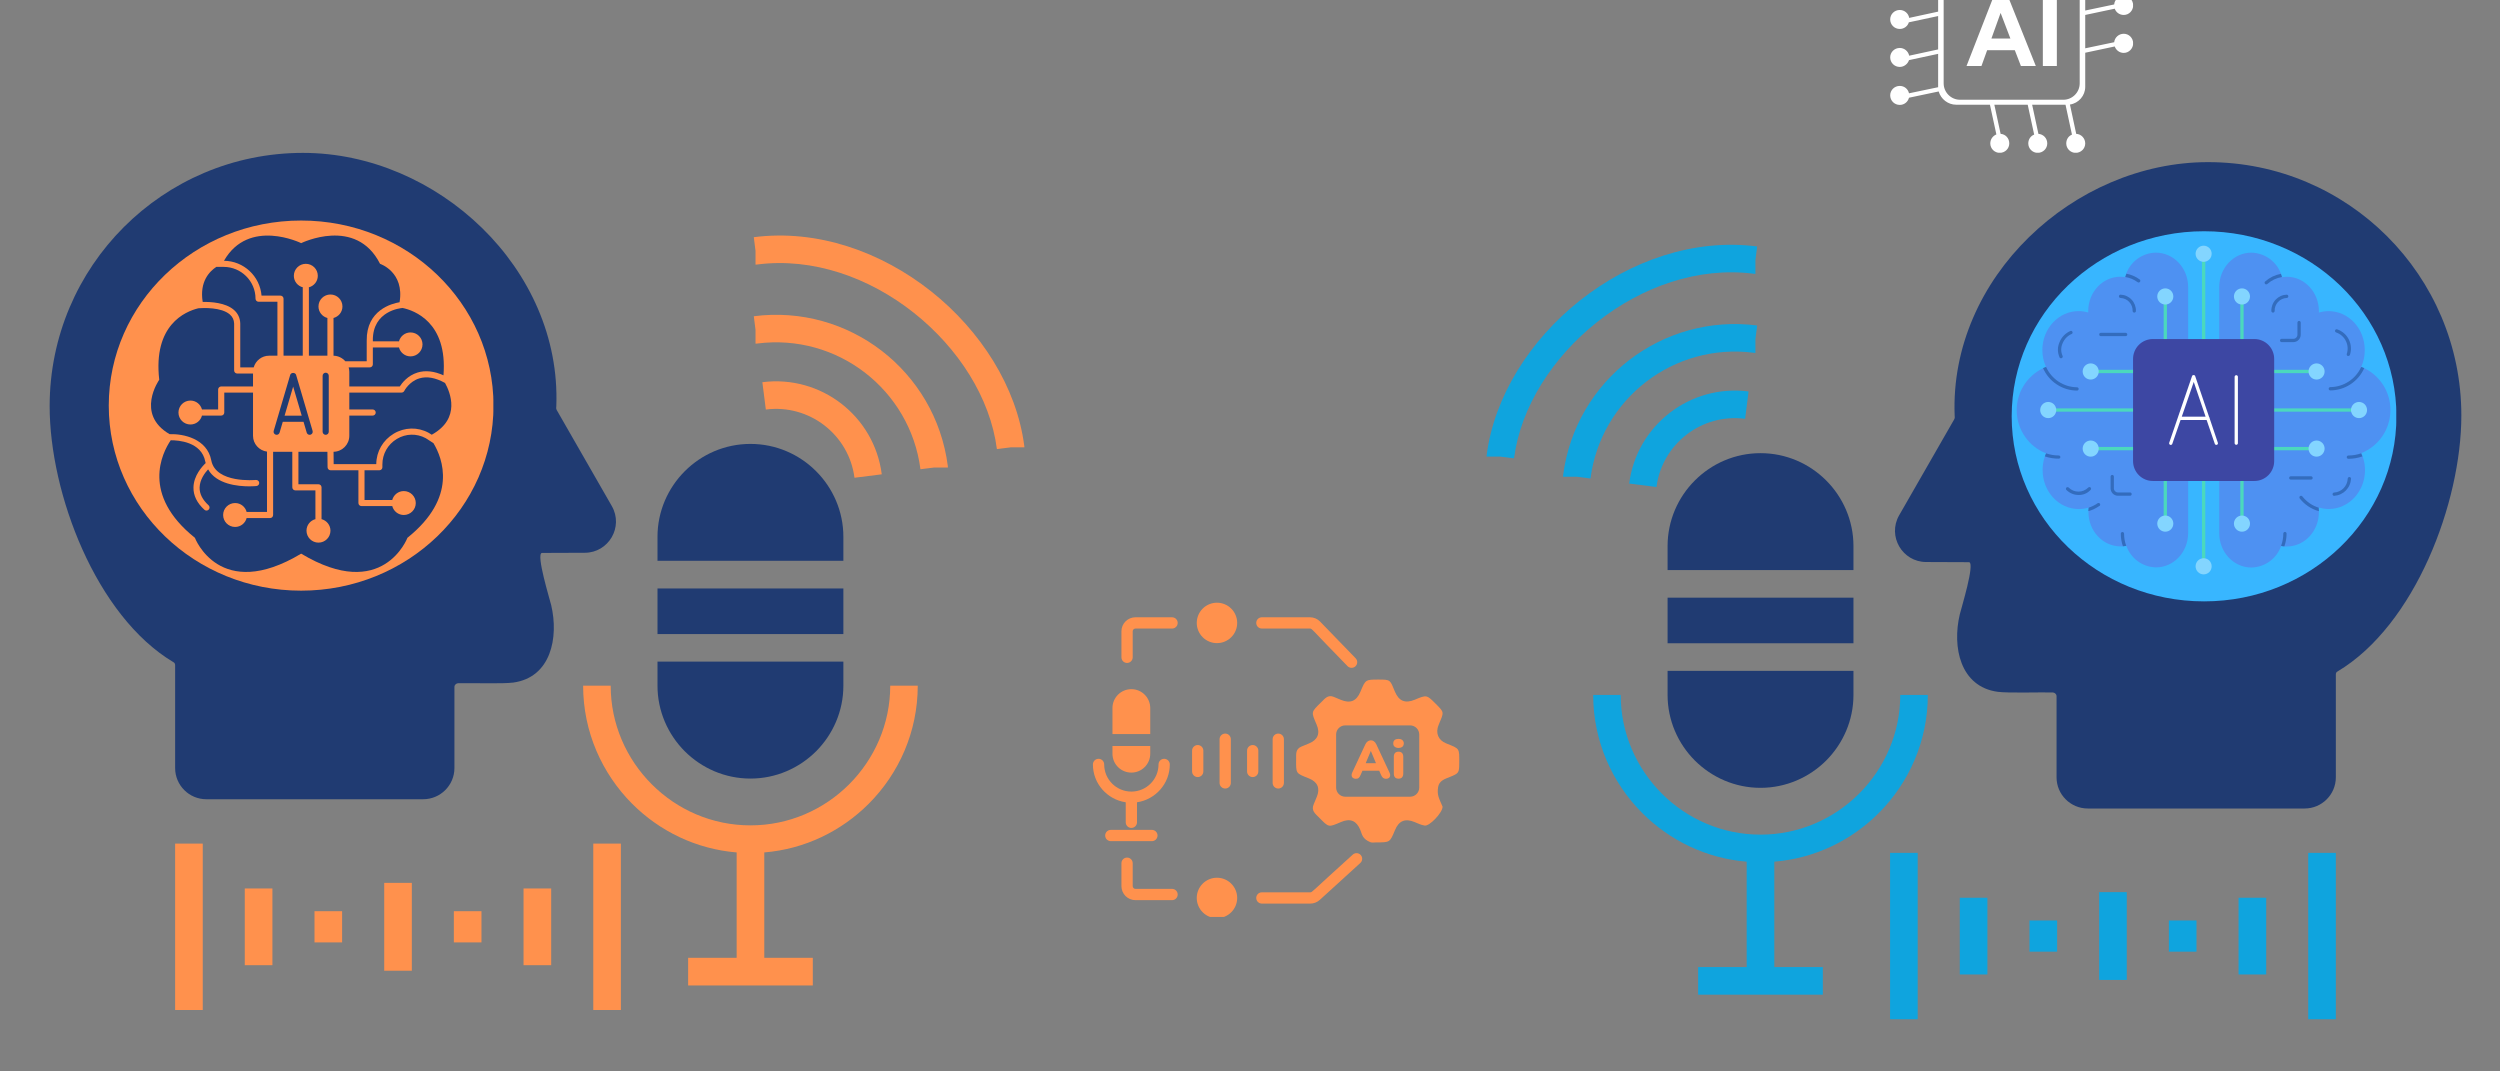 <svg xmlns="http://www.w3.org/2000/svg" xmlns:xlink="http://www.w3.org/1999/xlink" width="700" zoomAndPan="magnify" viewBox="0 0 525 225" height="300" preserveAspectRatio="xMidYMid meet" version="1.0"><rect x="0" y="0" width="525" height="225" fill="#808080" stroke="none"/><defs><clipPath id="c2d30988fd"><path d="M 312.176 51 L 491 51 L 491 214.039 L 312.176 214.039 Z M 312.176 51 " clip-rule="nonzero"/></clipPath><clipPath id="52ad228e70"><path d="M 397 34.039 L 516.914 34.039 L 516.914 170 L 397 170 Z M 397 34.039 " clip-rule="nonzero"/></clipPath><clipPath id="02a9521b02"><path d="M 422.453 48.562 L 503.52 48.562 L 503.52 126.289 L 422.453 126.289 Z M 422.453 48.562 " clip-rule="nonzero"/></clipPath><clipPath id="31cf1fee9f"><path d="M 462.852 48.562 C 440.539 48.562 422.453 65.961 422.453 87.426 C 422.453 108.891 440.539 126.289 462.852 126.289 C 485.164 126.289 503.25 108.891 503.25 87.426 C 503.25 65.961 485.164 48.562 462.852 48.562 Z M 462.852 48.562 " clip-rule="nonzero"/></clipPath><clipPath id="d9b36b2a1d"><path d="M 36 49 L 215.145 49 L 215.145 212.098 L 36 212.098 Z M 36 49 " clip-rule="nonzero"/></clipPath><clipPath id="84552ef56a"><path d="M 10.395 32.098 L 130 32.098 L 130 168 L 10.395 168 Z M 10.395 32.098 " clip-rule="nonzero"/></clipPath><clipPath id="db5d442e7d"><path d="M 22.84 46.312 L 103.906 46.312 L 103.906 124.039 L 22.84 124.039 Z M 22.84 46.312 " clip-rule="nonzero"/></clipPath><clipPath id="91923042cc"><path d="M 63.238 46.312 C 40.93 46.312 22.84 63.711 22.84 85.176 C 22.84 106.641 40.93 124.039 63.238 124.039 C 85.551 124.039 103.637 106.641 103.637 85.176 C 103.637 63.711 85.551 46.312 63.238 46.312 Z M 63.238 46.312 " clip-rule="nonzero"/></clipPath><clipPath id="637ff866a6"><path d="M 272 142 L 306.914 142 L 306.914 177 L 272 177 Z M 272 142 " clip-rule="nonzero"/></clipPath><clipPath id="b886400dac"><path d="M 251 126.551 L 260 126.551 L 260 136 L 251 136 Z M 251 126.551 " clip-rule="nonzero"/></clipPath><clipPath id="d0c440b03d"><path d="M 251 184 L 260 184 L 260 192.551 L 251 192.551 Z M 251 184 " clip-rule="nonzero"/></clipPath><clipPath id="152341050c"><path d="M 396.941 0 L 447.941 0 L 447.941 32.074 L 396.941 32.074 Z M 396.941 0 " clip-rule="nonzero"/></clipPath><clipPath id="ff9d41fad2"><path d="M 423.387 53 L 460 53 L 460 120 L 423.387 120 Z M 423.387 53 " clip-rule="nonzero"/></clipPath><clipPath id="b11d7acba9"><path d="M 461 51.605 L 465 51.605 L 465 55 L 461 55 Z M 461 51.605 " clip-rule="nonzero"/></clipPath><clipPath id="d01021ac0f"><path d="M 461 117 L 465 117 L 465 120.605 L 461 120.605 Z M 461 117 " clip-rule="nonzero"/></clipPath></defs><path fill="#203b72" d="M 369.703 165.445 C 375.082 165.445 379.953 163.242 383.496 159.715 C 387.023 156.172 389.227 151.301 389.227 145.934 L 389.227 140.883 L 350.191 140.883 L 350.191 145.934 C 350.191 151.301 352.391 156.172 355.922 159.715 C 359.465 163.242 364.336 165.445 369.703 165.445 Z M 389.227 135.09 L 389.227 125.516 L 350.191 125.516 L 350.191 135.09 Z M 389.227 119.715 L 389.227 114.676 C 389.227 109.309 387.023 104.422 383.496 100.895 C 379.953 97.352 375.082 95.164 369.703 95.164 C 364.336 95.164 359.465 97.352 355.922 100.895 C 352.391 104.422 350.191 109.309 350.191 114.676 L 350.191 119.715 Z M 389.227 119.715 " fill-opacity="1" fill-rule="evenodd"/><g clip-path="url(#c2d30988fd)"><path fill="#0fa4de" d="M 382.793 203.086 L 372.602 203.086 L 372.602 180.953 C 381.125 180.254 388.801 176.48 394.531 170.75 C 400.891 164.379 404.844 155.594 404.844 145.934 L 399.055 145.934 C 399.055 153.996 395.742 161.336 390.422 166.652 C 385.102 171.973 377.777 175.273 369.703 175.273 C 361.641 175.273 354.301 171.973 348.98 166.652 C 343.664 161.32 340.352 153.984 340.352 145.934 L 334.57 145.934 C 334.57 155.605 338.527 164.391 344.883 170.75 C 350.613 176.48 358.289 180.254 366.801 180.953 L 366.801 203.086 L 356.609 203.086 L 356.609 208.887 L 382.793 208.887 Z M 440.82 187.348 L 440.82 205.793 L 446.621 205.793 L 446.621 187.348 Z M 455.461 193.293 L 455.461 199.848 L 461.262 199.848 L 461.262 193.293 Z M 470.098 188.52 L 470.098 204.633 L 475.902 204.633 L 475.902 188.52 Z M 484.727 179.102 L 484.727 214.051 L 490.527 214.051 L 490.527 179.102 Z M 426.191 193.293 L 426.191 199.848 L 431.996 199.848 L 431.996 193.293 Z M 411.555 188.52 L 411.555 204.633 L 417.355 204.633 L 417.355 188.52 Z M 396.914 179.102 L 396.914 214.051 L 402.715 214.051 L 402.715 179.102 Z M 328.238 100.121 L 331.141 100.121 L 334.004 100.484 C 335.082 92.117 339.469 84.973 345.668 80.188 C 351.871 75.41 359.887 73.008 368.277 74.082 L 368.637 74.117 L 368.637 71.219 L 369 68.352 C 359.039 67.07 349.5 69.938 342.129 75.617 C 334.766 81.297 329.555 89.785 328.262 99.758 Z M 312.172 95.891 L 315.074 95.891 L 317.949 96.25 C 319.34 85.469 326.051 75.039 335.383 67.641 C 344.691 60.254 356.562 55.977 368.277 57.484 L 368.637 57.523 L 368.637 54.621 L 369 51.758 C 355.645 50.027 342.238 54.828 331.781 63.105 C 321.336 71.387 313.805 83.207 312.207 95.527 Z M 347.859 102.273 C 348.438 97.738 350.82 93.859 354.191 91.258 C 357.566 88.66 361.93 87.355 366.477 87.949 L 367.199 82.207 C 361.07 81.418 355.195 83.184 350.664 86.68 C 346.117 90.184 342.914 95.406 342.129 101.547 L 347.859 102.27 Z M 347.859 102.273 " fill-opacity="1" fill-rule="nonzero"/></g><g clip-path="url(#52ad228e70)"><path fill="#203b72" d="M 463.68 34.047 C 435.512 34.047 409.352 58.309 410.477 87.27 C 410.488 87.477 410.562 87.754 410.379 88.07 L 398.824 108.207 C 396.309 112.594 399.488 118.023 404.504 118.023 L 413.523 118.059 C 414.758 118.348 411.891 127.621 411.555 129.023 C 409.934 135.852 411.613 144.207 419.52 145.281 C 421.707 145.57 428.055 145.355 431.066 145.414 C 431.477 145.426 431.875 145.754 431.875 146.188 L 431.875 163.23 C 431.875 166.848 434.812 169.785 438.438 169.785 L 483.977 169.785 C 487.59 169.785 490.527 166.848 490.527 163.23 L 490.527 141.656 C 490.527 141.328 490.625 141.148 490.902 140.992 C 507.141 131.309 516.883 105.586 516.883 87.246 C 516.883 57.859 493.055 34.047 463.68 34.047 Z M 460.055 74.555 C 456.113 75.605 452.98 78.156 451.082 81.434 C 449.199 84.707 448.559 88.695 449.609 92.637 C 450.66 96.566 453.211 99.711 456.488 101.594 C 459.762 103.492 463.754 104.133 467.691 103.082 C 471.621 102.02 474.766 99.469 476.652 96.203 C 478.551 92.93 479.191 88.926 478.137 85 C 477.074 81.059 474.523 77.926 471.258 76.027 C 467.984 74.145 463.98 73.504 460.055 74.555 Z M 456.102 84.332 C 457.25 82.34 459.145 80.793 461.539 80.152 C 463.945 79.512 466.363 79.898 468.359 81.047 C 470.34 82.195 471.887 84.09 472.539 86.484 C 473.18 88.891 472.797 91.309 471.645 93.301 C 470.496 95.285 468.59 96.844 466.195 97.484 C 463.801 98.125 461.371 97.738 459.387 96.59 C 457.395 95.441 455.848 93.531 455.207 91.141 C 454.566 88.746 454.953 86.316 456.102 84.332 Z M 486.734 94.426 C 486.441 95.598 486.066 96.723 485.621 97.785 C 485.16 98.887 484.617 99.938 484 100.941 L 483.117 102.367 L 483.906 103.82 L 486.602 108.859 L 483.652 111.82 L 479.008 108.848 L 477.508 107.895 L 475.988 108.789 C 475.008 109.355 473.98 109.863 472.902 110.297 C 471.875 110.711 470.789 111.059 469.641 111.324 L 468.008 111.711 L 467.523 113.32 L 465.879 118.773 L 461.711 118.773 L 460.535 113.406 L 460.148 111.664 L 458.422 111.215 C 457.32 110.938 456.27 110.574 455.242 110.141 C 454.227 109.707 453.234 109.199 452.27 108.605 L 450.723 107.664 L 449.199 108.641 L 444.496 111.652 L 441.547 108.691 L 444.375 103.395 L 445.148 101.957 L 444.324 100.555 C 443.77 99.613 443.273 98.645 442.875 97.664 C 442.453 96.648 442.113 95.621 441.848 94.594 L 441.398 92.855 L 439.66 92.469 L 433.906 91.211 L 433.906 87.039 L 439.852 85.25 L 441.426 84.766 L 441.824 83.172 C 442.102 82.059 442.441 81.02 442.84 80.039 C 443.25 79.039 443.734 78.059 444.301 77.102 L 445.195 75.566 L 444.242 74.082 L 441.266 69.441 L 444.23 66.488 L 449.258 69.184 L 450.723 69.973 L 452.148 69.09 C 453.102 68.508 454.117 67.977 455.184 67.516 C 456.246 67.07 457.32 66.695 458.422 66.406 L 460.148 65.957 L 460.539 64.219 L 461.711 58.852 L 465.879 58.852 L 467.523 64.312 L 468.008 65.91 L 469.641 66.297 C 470.789 66.574 471.902 66.926 472.965 67.359 C 474.078 67.809 475.129 68.328 476.109 68.906 L 477.512 69.754 L 478.949 68.98 L 483.918 66.32 L 486.879 69.27 L 484.062 73.672 L 483.082 75.195 L 484.027 76.742 C 484.668 77.77 485.211 78.855 485.672 79.957 C 486.141 81.082 486.516 82.23 486.793 83.402 L 487.18 85.035 L 488.766 85.504 L 493.828 87.039 L 493.828 91.211 L 488.934 92.285 L 487.18 92.672 Z M 490.953 100.035 C 491.289 99.227 491.594 98.402 491.859 97.582 L 497.348 96.375 L 499.633 95.879 L 499.633 82.738 L 497.578 82.121 L 491.969 80.418 C 491.691 79.512 491.375 78.629 491.023 77.77 C 490.676 76.926 490.289 76.113 489.875 75.328 L 493.008 70.434 L 494.266 68.473 L 492.621 66.82 L 484.992 59.191 L 483.094 60.207 L 477.617 63.145 C 476.809 62.707 475.973 62.336 475.141 61.996 C 474.316 61.656 473.473 61.355 472.613 61.102 L 470.801 55.117 L 470.184 53.051 L 457.043 53.051 L 456.547 55.336 L 455.23 61.316 C 454.445 61.586 453.672 61.875 452.922 62.199 C 452.125 62.539 451.34 62.914 450.574 63.324 L 445.051 60.375 L 443.152 59.359 L 435.523 66.988 L 433.867 68.633 L 435.141 70.602 L 438.449 75.762 C 438.102 76.453 437.785 77.152 437.484 77.879 C 437.184 78.629 436.902 79.391 436.66 80.152 L 430.172 82.121 L 428.102 82.738 L 428.102 95.879 L 430.387 96.371 L 436.758 97.762 C 436.988 98.488 437.242 99.176 437.52 99.867 C 437.836 100.617 438.172 101.352 438.535 102.055 L 435.43 107.867 L 434.414 109.766 L 442.043 117.395 L 443.684 119.051 L 445.656 117.781 L 450.852 114.457 C 451.543 114.82 452.27 115.156 453.004 115.461 C 453.73 115.773 454.48 116.051 455.23 116.305 L 456.547 122.289 L 457.043 124.574 L 470.184 124.574 L 470.801 122.52 L 472.613 116.535 C 473.434 116.281 474.246 115.992 475.055 115.664 C 475.828 115.363 476.578 115.012 477.316 114.637 L 482.488 117.949 L 484.449 119.207 L 486.105 117.562 L 492.223 111.445 L 493.73 109.934 L 492.719 108.039 L 489.754 102.512 C 490.191 101.715 490.59 100.883 490.953 100.035 Z M 490.953 100.035 " fill-opacity="1" fill-rule="evenodd"/></g><g clip-path="url(#02a9521b02)"><g clip-path="url(#31cf1fee9f)"><path fill="#38b6ff" d="M 422.453 48.562 L 503.215 48.562 L 503.215 126.289 L 422.453 126.289 Z M 422.453 48.562 " fill-opacity="1" fill-rule="nonzero"/></g></g><path fill="#203b72" d="M 157.598 163.5 C 152.219 163.5 147.348 161.301 143.805 157.773 C 140.277 154.23 138.074 149.359 138.074 143.992 L 138.074 138.938 L 177.109 138.938 L 177.109 143.992 C 177.109 149.359 174.906 154.23 171.379 157.773 C 167.836 161.301 162.965 163.5 157.598 163.5 Z M 138.074 133.148 L 138.074 123.574 L 177.109 123.574 L 177.109 133.148 Z M 138.074 117.773 L 138.074 112.73 C 138.074 107.363 140.277 102.48 143.805 98.953 C 147.348 95.41 152.219 93.223 157.598 93.223 C 162.965 93.223 167.836 95.41 171.379 98.953 C 174.906 102.48 177.109 107.363 177.109 112.73 L 177.109 117.773 Z M 138.074 117.773 " fill-opacity="1" fill-rule="evenodd"/><g clip-path="url(#d9b36b2a1d)"><path fill="#ff914d" d="M 144.508 201.145 L 154.695 201.145 L 154.695 179.012 C 146.176 178.309 138.5 174.539 132.77 168.809 C 126.41 162.438 122.457 153.648 122.457 143.992 L 128.246 143.992 C 128.246 152.055 131.559 159.391 136.879 164.711 C 142.199 170.031 149.523 173.328 157.598 173.328 C 165.66 173.328 172.996 170.031 178.316 164.711 C 183.637 159.379 186.949 152.043 186.949 143.992 L 192.727 143.992 C 192.727 153.664 188.773 162.449 182.414 168.809 C 176.684 174.539 169.008 178.309 160.5 179.012 L 160.5 201.145 L 170.688 201.145 L 170.688 206.945 L 144.508 206.945 Z M 86.484 185.406 L 86.484 203.852 L 80.684 203.852 L 80.684 185.406 Z M 71.844 191.352 L 71.844 197.906 L 66.043 197.906 L 66.043 191.352 Z M 57.207 186.578 L 57.207 202.691 L 51.402 202.691 L 51.402 186.578 Z M 42.578 177.16 L 42.578 212.109 L 36.777 212.109 L 36.777 177.16 Z M 101.109 191.352 L 101.109 197.906 L 95.309 197.906 L 95.309 191.352 Z M 115.75 186.578 L 115.75 202.691 L 109.945 202.691 L 109.945 186.578 Z M 130.387 177.16 L 130.387 212.109 L 124.586 212.109 L 124.586 177.16 Z M 199.059 98.18 L 196.16 98.18 L 193.293 98.539 C 192.219 90.176 187.828 83.031 181.629 78.246 C 175.426 73.469 167.414 71.062 159.023 72.141 L 158.66 72.176 L 158.66 69.273 L 158.297 66.41 C 168.258 65.129 177.797 67.992 185.172 73.676 C 192.531 79.355 197.742 87.844 199.035 97.816 L 199.059 98.176 Z M 215.125 93.945 L 212.223 93.945 L 209.348 94.309 C 207.957 83.527 201.246 73.094 191.914 65.695 C 182.609 58.312 170.738 54.031 159.023 55.543 L 158.66 55.578 L 158.66 52.68 L 158.297 49.812 C 171.656 48.086 185.062 52.883 195.516 61.164 C 205.961 69.445 213.492 81.266 215.09 93.586 Z M 179.441 100.328 C 178.859 95.797 176.48 91.918 173.105 89.316 C 169.734 86.719 165.371 85.414 160.824 86.004 L 160.098 80.262 C 166.227 79.477 172.102 81.242 176.637 84.734 C 181.18 88.242 184.383 93.465 185.172 99.605 Z M 179.441 100.328 " fill-opacity="1" fill-rule="nonzero"/></g><g clip-path="url(#84552ef56a)"><path fill="#203b72" d="M 63.625 32.105 C 91.789 32.105 117.949 56.367 116.824 85.328 C 116.812 85.535 116.738 85.812 116.922 86.125 L 128.477 106.266 C 130.992 110.652 127.812 116.082 122.797 116.082 L 113.777 116.117 C 112.547 116.406 115.41 125.68 115.75 127.082 C 117.367 133.91 115.688 142.262 107.781 143.34 C 105.594 143.629 99.25 143.41 96.238 143.473 C 95.828 143.484 95.43 143.812 95.43 144.246 L 95.43 161.289 C 95.43 164.906 92.492 167.84 88.863 167.84 L 43.328 167.84 C 39.715 167.84 36.777 164.906 36.777 161.289 L 36.777 139.715 C 36.777 139.387 36.68 139.207 36.402 139.047 C 20.168 129.367 10.426 103.641 10.426 85.305 C 10.426 55.918 34.25 32.105 63.625 32.105 Z M 67.25 72.613 C 71.191 73.664 74.324 76.215 76.223 79.488 C 78.105 82.766 78.746 86.754 77.695 90.695 C 76.645 94.625 74.094 97.766 70.816 99.652 C 67.543 101.551 63.551 102.191 59.613 101.141 C 55.684 100.078 52.539 97.523 50.656 94.262 C 48.758 90.984 48.117 86.984 49.168 83.055 C 50.23 79.117 52.781 75.984 56.047 74.086 C 59.32 72.203 63.324 71.562 67.25 72.613 Z M 71.203 82.391 C 70.055 80.398 68.16 78.848 65.766 78.207 C 63.359 77.566 60.941 77.953 58.949 79.102 C 56.965 80.25 55.418 82.148 54.766 84.543 C 54.125 86.949 54.512 89.367 55.66 91.359 C 56.809 93.344 58.719 94.902 61.109 95.543 C 63.504 96.184 65.934 95.797 67.918 94.648 C 69.91 93.5 71.457 91.59 72.098 89.195 C 72.738 86.805 72.352 84.375 71.203 82.391 Z M 40.574 92.484 C 40.863 93.656 41.238 94.781 41.684 95.844 C 42.145 96.945 42.688 97.996 43.305 99 L 44.188 100.426 L 43.402 101.875 L 40.707 106.918 L 43.656 109.879 L 48.297 106.906 L 49.797 105.949 L 51.32 106.844 C 52.297 107.414 53.324 107.922 54.402 108.355 C 55.43 108.766 56.516 109.117 57.664 109.383 L 59.297 109.77 L 59.781 111.379 L 61.426 116.828 L 65.594 116.828 L 66.77 111.461 L 67.156 109.723 L 68.883 109.273 C 69.984 108.996 71.035 108.633 72.062 108.199 C 73.078 107.762 74.07 107.254 75.035 106.664 L 76.582 105.719 L 78.105 106.699 L 82.809 109.711 L 85.758 106.746 L 82.93 101.453 L 82.156 100.016 L 82.98 98.613 C 83.535 97.668 84.031 96.703 84.43 95.723 C 84.852 94.707 85.191 93.68 85.457 92.652 L 85.902 90.914 L 87.645 90.523 L 93.398 89.27 L 93.398 85.098 L 87.449 83.309 L 85.879 82.824 L 85.48 81.23 C 85.203 80.117 84.863 79.078 84.465 78.098 C 84.055 77.094 83.57 76.117 83.004 75.16 L 82.109 73.625 L 83.062 72.141 L 86.035 67.496 L 83.074 64.547 L 78.047 67.242 L 76.582 68.027 L 75.156 67.148 C 74.203 66.566 73.188 66.035 72.121 65.574 C 71.059 65.129 69.984 64.754 68.883 64.465 L 67.156 64.016 L 66.77 62.273 L 65.594 56.906 L 61.426 56.906 L 59.781 62.371 L 59.297 63.969 L 57.664 64.355 C 56.516 64.633 55.406 64.984 54.34 65.418 C 53.23 65.867 52.176 66.387 51.199 66.965 L 49.797 67.812 L 48.355 67.039 L 43.391 64.379 L 40.426 67.328 L 43.246 71.727 L 44.223 73.25 L 43.281 74.797 C 42.641 75.824 42.098 76.914 41.637 78.016 C 41.164 79.137 40.789 80.285 40.512 81.461 L 40.125 83.09 L 38.543 83.562 L 33.477 85.098 L 33.477 89.27 L 38.371 90.344 L 40.125 90.73 Z M 36.355 98.094 C 36.016 97.285 35.715 96.461 35.449 95.641 L 29.961 94.43 L 27.676 93.938 L 27.676 80.797 L 29.73 80.18 L 35.34 78.477 C 35.617 77.57 35.93 76.688 36.281 75.828 C 36.633 74.98 37.02 74.172 37.43 73.387 L 34.301 68.492 L 33.043 66.531 L 34.688 64.875 L 40.805 58.762 L 42.312 57.25 L 44.211 58.266 L 49.688 61.203 C 50.496 60.766 51.332 60.391 52.164 60.055 C 52.988 59.715 53.832 59.414 54.691 59.16 L 56.504 53.176 L 57.121 51.109 L 70.262 51.109 L 70.758 53.395 L 72.074 59.375 C 72.859 59.641 73.633 59.934 74.383 60.258 C 75.18 60.598 75.965 60.973 76.73 61.383 L 82.254 58.434 L 84.152 57.418 L 85.66 58.93 L 91.777 65.043 L 93.434 66.688 L 92.164 68.66 L 88.852 73.82 C 89.203 74.508 89.516 75.211 89.82 75.938 C 90.121 76.684 90.398 77.445 90.641 78.207 L 97.133 80.18 L 99.199 80.797 L 99.199 93.934 L 96.914 94.43 L 90.547 95.82 C 90.316 96.547 90.062 97.234 89.785 97.922 C 89.469 98.672 89.129 99.41 88.77 100.113 L 91.875 105.926 L 92.891 107.824 L 91.379 109.336 L 85.262 115.449 L 83.617 117.105 L 81.648 115.84 L 76.449 112.516 C 75.762 112.875 75.035 113.215 74.301 113.516 C 73.574 113.832 72.824 114.109 72.074 114.363 L 70.758 120.348 L 70.262 122.633 L 57.121 122.633 L 56.504 120.574 L 54.691 114.594 C 53.871 114.34 53.059 114.047 52.25 113.723 C 51.477 113.422 50.727 113.07 49.988 112.695 L 44.816 116.008 L 42.859 117.266 L 41.203 115.621 L 33.574 107.992 L 34.59 106.094 L 37.551 100.57 C 37.117 99.773 36.719 98.938 36.355 98.094 Z M 36.355 98.094 " fill-opacity="1" fill-rule="evenodd"/></g><g clip-path="url(#db5d442e7d)"><g clip-path="url(#91923042cc)"><path fill="#ff914d" d="M 22.84 46.312 L 103.605 46.312 L 103.605 124.039 L 22.84 124.039 Z M 22.84 46.312 " fill-opacity="1" fill-rule="nonzero"/></g></g><path fill="#ff914d" d="M 236.402 168.48 L 236.402 172.684 C 236.402 173.336 236.93 173.867 237.586 173.867 C 238.238 173.867 238.77 173.336 238.77 172.684 L 238.77 168.48 C 242.656 167.902 245.656 164.574 245.656 160.531 C 245.656 159.875 245.125 159.348 244.473 159.348 C 243.816 159.348 243.289 159.875 243.289 160.531 C 243.289 163.676 240.73 166.234 237.586 166.234 C 234.438 166.234 231.879 163.676 231.879 160.531 C 231.879 159.875 231.352 159.348 230.695 159.348 C 230.043 159.348 229.512 159.875 229.512 160.531 C 229.512 164.574 232.512 167.902 236.402 168.48 Z M 236.402 168.48 " fill-opacity="1" fill-rule="nonzero"/><path fill="#ff914d" d="M 243.082 175.457 C 243.082 174.805 242.551 174.273 241.898 174.273 L 233.27 174.273 C 232.617 174.273 232.086 174.805 232.086 175.457 C 232.086 176.113 232.617 176.641 233.27 176.641 L 241.898 176.641 C 242.551 176.641 243.082 176.113 243.082 175.457 Z M 243.082 175.457 " fill-opacity="1" fill-rule="nonzero"/><path fill="#ff914d" d="M 241.551 148.691 C 241.551 146.5 239.773 144.723 237.586 144.723 C 235.395 144.723 233.617 146.5 233.617 148.691 L 233.617 154.148 C 234.215 154.148 241.793 154.148 241.551 154.148 Z M 241.551 148.691 " fill-opacity="1" fill-rule="nonzero"/><path fill="#ff914d" d="M 233.617 156.656 L 233.617 158.281 C 233.617 160.473 235.395 162.246 237.586 162.246 C 239.773 162.246 241.551 160.473 241.551 158.281 L 241.551 156.656 C 239.965 156.656 233.312 156.656 233.617 156.656 Z M 233.617 156.656 " fill-opacity="1" fill-rule="nonzero"/><path fill="#ff914d" d="M 252.703 162.004 L 252.703 157.641 C 252.703 156.988 252.176 156.457 251.52 156.457 C 250.867 156.457 250.336 156.988 250.336 157.641 L 250.336 162.004 C 250.336 162.656 250.867 163.188 251.52 163.188 C 252.176 163.188 252.703 162.656 252.703 162.004 Z M 252.703 162.004 " fill-opacity="1" fill-rule="nonzero"/><path fill="#ff914d" d="M 258.477 164.41 L 258.477 155.234 C 258.477 154.582 257.949 154.051 257.293 154.051 C 256.641 154.051 256.109 154.582 256.109 155.234 L 256.109 164.41 C 256.109 165.062 256.641 165.594 257.293 165.594 C 257.949 165.594 258.477 165.062 258.477 164.41 Z M 258.477 164.41 " fill-opacity="1" fill-rule="nonzero"/><path fill="#ff914d" d="M 268.438 154.051 C 267.781 154.051 267.254 154.582 267.254 155.234 L 267.254 164.41 C 267.254 165.062 267.781 165.594 268.438 165.594 C 269.09 165.594 269.621 165.062 269.621 164.41 L 269.621 155.234 C 269.621 154.582 269.09 154.051 268.438 154.051 Z M 268.438 154.051 " fill-opacity="1" fill-rule="nonzero"/><path fill="#ff914d" d="M 261.883 157.641 L 261.883 162.004 C 261.883 162.656 262.414 163.188 263.066 163.188 C 263.719 163.188 264.25 162.656 264.25 162.004 L 264.25 157.641 C 264.25 156.988 263.719 156.457 263.066 156.457 C 262.414 156.457 261.883 156.988 261.883 157.641 Z M 261.883 157.641 " fill-opacity="1" fill-rule="nonzero"/><path fill="#ff914d" d="M 282.98 139.887 C 283.438 140.355 284.188 140.367 284.656 139.914 C 285.125 139.457 285.137 138.707 284.684 138.238 L 277.215 130.527 C 276.664 129.957 275.891 129.629 275.098 129.629 L 264.992 129.629 C 264.336 129.629 263.809 130.16 263.809 130.812 C 263.809 131.469 264.336 131.996 264.992 131.996 L 275.098 131.996 C 275.551 131.996 275.16 131.898 282.98 139.887 Z M 282.98 139.887 " fill-opacity="1" fill-rule="nonzero"/><path fill="#ff914d" d="M 285.672 181.223 C 286.156 180.781 286.188 180.031 285.75 179.547 C 285.309 179.066 284.562 179.031 284.078 179.473 C 275.164 187.516 275.582 187.387 275.16 187.387 L 264.992 187.387 C 264.336 187.387 263.809 187.918 263.809 188.57 C 263.809 189.227 264.336 189.754 264.992 189.754 L 275.16 189.754 C 275.895 189.754 276.602 189.48 277.145 188.988 Z M 285.672 181.223 " fill-opacity="1" fill-rule="nonzero"/><path fill="#ff914d" d="M 246.133 129.629 L 238.441 129.629 C 236.82 129.629 235.5 130.949 235.5 132.574 L 235.5 138.035 C 235.5 138.691 236.027 139.219 236.684 139.219 C 237.336 139.219 237.867 138.691 237.867 138.035 L 237.867 132.574 C 237.867 132.254 238.125 131.996 238.441 131.996 L 246.133 131.996 C 246.789 131.996 247.316 131.469 247.316 130.812 C 247.316 130.16 246.789 129.629 246.133 129.629 Z M 246.133 129.629 " fill-opacity="1" fill-rule="nonzero"/><path fill="#ff914d" d="M 238.441 189.031 L 246.133 189.031 C 246.789 189.031 247.316 188.5 247.316 187.848 C 247.316 187.191 246.789 186.664 246.133 186.664 L 238.441 186.664 C 238.125 186.664 237.867 186.402 237.867 186.086 L 237.867 181.273 C 237.867 180.621 237.336 180.09 236.684 180.09 C 236.027 180.09 235.5 180.621 235.5 181.273 L 235.5 186.086 C 235.5 187.707 236.82 189.031 238.441 189.031 Z M 238.441 189.031 " fill-opacity="1" fill-rule="nonzero"/><g clip-path="url(#637ff866a6)"><path fill="#ff914d" d="M 303.68 156.102 C 302.027 155.438 301.414 153.914 302.102 152.258 C 303.254 149.473 303.371 149.668 301.48 147.773 C 299.602 145.895 299.602 145.895 297.113 146.938 C 295.098 147.781 293.754 147.234 292.922 145.223 C 291.91 142.773 292.051 142.707 289.516 142.707 C 286.75 142.707 286.75 142.707 285.691 145.262 C 284.867 147.242 283.559 147.785 281.574 146.965 C 281.062 146.754 280.555 146.523 280.039 146.324 C 278.84 145.871 278.258 146.68 277.504 147.418 C 275.25 149.625 275.328 149.422 276.5 152.195 C 277.281 154.031 276.715 155.379 274.883 156.125 C 274.344 156.344 273.801 156.562 273.266 156.797 C 272.016 157.336 272.203 158.391 272.191 159.41 C 272.156 162.539 272.09 162.352 274.898 163.477 C 276.703 164.203 277.266 165.543 276.531 167.328 C 276.316 167.84 276.117 168.355 275.891 168.863 C 275.281 170.234 276.203 170.867 277.012 171.688 C 279.105 173.82 278.941 173.758 281.664 172.602 C 283.551 171.801 284.855 172.348 285.648 174.246 C 286.07 175.266 286.051 176.125 287.758 176.852 C 288.133 177.012 288.621 176.902 289.059 176.902 C 291.883 176.906 291.883 176.906 292.953 174.309 C 293.754 172.371 295.074 171.824 297 172.605 C 297.727 172.898 298.457 173.273 299.219 173.371 C 300.203 173.504 302.945 170.672 302.941 169.402 C 302.262 167.742 301.719 167.047 302.004 165.289 C 302.223 163.949 303.375 163.605 304.438 163.176 C 306.383 162.391 306.43 162.293 306.441 160.219 C 306.457 157.074 306.594 157.27 303.68 156.102 Z M 298.039 165.395 C 298.039 166.449 297.184 167.309 296.129 167.309 L 282.5 167.309 C 281.445 167.309 280.586 166.449 280.586 165.395 L 280.586 154.246 C 280.586 153.188 281.445 152.332 282.5 152.332 L 296.129 152.332 C 297.184 152.332 298.039 153.188 298.039 154.246 Z M 298.039 165.395 " fill-opacity="1" fill-rule="nonzero"/></g><path fill="#ff914d" d="M 289.031 156.32 C 288.465 155.09 287.207 155.266 286.719 156.32 L 283.945 162.285 C 283.629 163.016 284.027 163.543 284.715 163.543 C 285.184 163.543 285.453 163.414 285.762 162.672 L 286.113 161.852 L 289.637 161.852 L 289.988 162.672 C 290.117 162.969 290.258 163.188 290.422 163.328 C 290.82 163.676 291.805 163.652 291.93 162.93 C 291.965 162.734 291.926 162.52 291.812 162.285 Z M 287.863 157.723 L 287.887 157.723 L 288.953 160.27 L 286.797 160.27 Z M 287.863 157.723 " fill-opacity="1" fill-rule="nonzero"/><path fill="#ff914d" d="M 293.691 155.164 C 293.031 155.164 292.582 155.453 292.582 156.121 C 292.582 157.23 294.023 157.23 294.504 156.82 C 294.98 156.422 295.004 155.164 293.691 155.164 Z M 293.691 155.164 " fill-opacity="1" fill-rule="nonzero"/><path fill="#ff914d" d="M 293.691 157.855 C 293.012 157.855 292.703 158.258 292.703 158.922 L 292.703 162.449 C 292.703 163.125 293.02 163.52 293.691 163.52 C 294.32 163.52 294.684 163.16 294.684 162.449 L 294.684 158.922 C 294.684 158.195 294.289 157.855 293.691 157.855 Z M 293.691 157.855 " fill-opacity="1" fill-rule="nonzero"/><g clip-path="url(#b886400dac)"><path fill="#ff914d" d="M 259.809 130.812 C 259.809 131.09 259.781 131.367 259.727 131.641 C 259.672 131.914 259.59 132.18 259.484 132.438 C 259.379 132.695 259.246 132.938 259.094 133.172 C 258.938 133.402 258.762 133.617 258.562 133.812 C 258.367 134.012 258.152 134.188 257.922 134.34 C 257.688 134.496 257.445 134.625 257.188 134.734 C 256.93 134.84 256.664 134.922 256.391 134.977 C 256.117 135.027 255.84 135.055 255.562 135.055 C 255.285 135.055 255.008 135.027 254.734 134.977 C 254.461 134.922 254.195 134.84 253.938 134.734 C 253.68 134.625 253.438 134.496 253.203 134.34 C 252.973 134.188 252.758 134.012 252.562 133.812 C 252.363 133.617 252.188 133.402 252.035 133.172 C 251.879 132.938 251.75 132.695 251.641 132.438 C 251.535 132.18 251.453 131.914 251.398 131.641 C 251.348 131.367 251.32 131.09 251.32 130.812 C 251.32 130.535 251.348 130.258 251.398 129.984 C 251.453 129.711 251.535 129.445 251.641 129.188 C 251.75 128.93 251.879 128.688 252.035 128.453 C 252.188 128.223 252.363 128.008 252.562 127.812 C 252.758 127.613 252.973 127.438 253.203 127.281 C 253.438 127.129 253.68 126.996 253.938 126.891 C 254.195 126.785 254.461 126.703 254.734 126.648 C 255.008 126.594 255.285 126.566 255.562 126.566 C 255.84 126.566 256.117 126.594 256.391 126.648 C 256.664 126.703 256.93 126.785 257.188 126.891 C 257.445 126.996 257.688 127.129 257.922 127.281 C 258.152 127.438 258.367 127.613 258.562 127.812 C 258.762 128.008 258.938 128.223 259.094 128.453 C 259.246 128.688 259.379 128.93 259.484 129.188 C 259.59 129.445 259.672 129.711 259.727 129.984 C 259.781 130.258 259.809 130.535 259.809 130.812 Z M 259.809 130.812 " fill-opacity="1" fill-rule="nonzero"/></g><g clip-path="url(#d0c440b03d)"><path fill="#ff914d" d="M 255.562 192.816 C 257.906 192.816 259.809 190.914 259.809 188.57 C 259.809 186.227 257.906 184.324 255.562 184.324 C 253.219 184.324 251.316 186.227 251.316 188.57 C 251.316 190.914 253.219 192.816 255.562 192.816 Z M 255.562 192.816 " fill-opacity="1" fill-rule="nonzero"/></g><g clip-path="url(#152341050c)"><path fill="#ffffff" d="M 410.84 -8.898 L 417.848 -8.898 L 416.531 -14.977 C 415.641 -15.172 414.98 -15.984 414.98 -16.914 C 414.98 -18.035 415.871 -18.926 416.996 -18.926 C 418.117 -18.926 419.008 -18.035 419.008 -16.914 C 419.008 -15.984 418.352 -15.172 417.461 -14.977 L 418.777 -8.898 L 425.781 -8.898 L 424.465 -14.977 C 423.613 -15.211 422.957 -15.984 422.957 -16.914 C 422.957 -18.035 423.848 -18.926 424.969 -18.926 C 426.055 -18.926 426.984 -18.035 426.984 -16.914 C 426.984 -15.945 426.285 -15.172 425.395 -14.977 L 426.711 -8.898 L 434.145 -8.898 C 436.004 -8.898 437.59 -7.508 437.859 -5.688 L 443.977 -7.004 C 444.055 -8.047 444.906 -8.863 445.992 -8.863 C 447.074 -8.863 447.965 -7.973 447.965 -6.848 C 447.965 -5.727 447.074 -4.836 445.992 -4.836 C 445.141 -4.836 444.402 -5.379 444.094 -6.113 L 437.898 -4.758 L 437.898 2.211 L 443.977 0.934 C 444.055 -0.074 444.945 -0.887 445.992 -0.887 C 447.074 -0.887 447.965 0.004 447.965 1.125 C 447.965 2.25 447.074 3.141 445.992 3.141 C 445.102 3.141 444.363 2.598 444.094 1.824 L 437.898 3.141 L 437.898 10.145 L 443.977 8.867 C 444.094 7.863 444.945 7.09 445.992 7.09 C 447.074 7.09 447.965 7.98 447.965 9.102 C 447.965 10.184 447.074 11.113 445.992 11.113 C 445.102 11.113 444.363 10.535 444.094 9.758 L 437.898 11.074 L 437.898 18.238 C 437.898 20.094 436.508 21.684 434.688 21.953 L 436.004 28.109 C 437.047 28.148 437.898 29.039 437.898 30.121 C 437.898 31.207 437.008 32.098 435.887 32.098 C 434.801 32.098 433.914 31.207 433.914 30.121 C 433.914 29.27 434.375 28.574 435.113 28.266 L 433.758 21.992 L 426.75 21.992 L 428.066 28.109 C 429.113 28.188 429.926 29.039 429.926 30.121 C 429.926 31.207 429.035 32.098 427.91 32.098 C 426.828 32.098 425.938 31.207 425.938 30.121 C 425.938 29.27 426.441 28.535 427.176 28.266 L 425.82 21.992 L 418.812 21.992 L 420.129 28.109 C 421.176 28.188 421.949 29.039 421.949 30.121 C 421.949 31.207 421.059 32.098 419.938 32.098 C 418.852 32.098 417.961 31.207 417.961 30.121 C 417.961 29.23 418.504 28.535 419.238 28.227 L 417.887 21.992 L 410.801 21.992 C 409.059 21.992 407.586 20.793 407.121 19.207 L 400.891 20.52 C 400.656 21.41 399.883 22.031 398.953 22.031 C 397.832 22.031 396.941 21.141 396.941 20.02 C 396.941 18.934 397.832 18.043 398.953 18.043 C 399.922 18.043 400.695 18.703 400.891 19.594 L 407.008 18.316 C 407.008 18.277 407.008 18.238 407.008 18.238 L 407.008 11.309 L 400.891 12.625 C 400.621 13.438 399.844 14.055 398.953 14.055 C 397.832 14.055 396.941 13.168 396.941 12.043 C 396.941 10.961 397.832 10.07 398.953 10.07 C 399.922 10.07 400.734 10.766 400.93 11.695 L 407.008 10.379 L 407.008 3.371 L 400.852 4.688 C 400.621 5.5 399.844 6.082 398.953 6.082 C 397.832 6.082 396.941 5.191 396.941 4.07 C 396.941 2.984 397.832 2.094 398.953 2.094 C 399.922 2.094 400.773 2.793 400.93 3.758 L 407.008 2.441 L 407.008 -5.145 C 407.008 -6.926 408.285 -8.398 409.949 -8.785 L 408.633 -14.938 C 407.703 -15.133 407.008 -15.945 407.008 -16.914 C 407.008 -18.035 407.898 -18.926 409.02 -18.926 C 410.141 -18.926 411.031 -18.035 411.031 -16.914 C 411.031 -15.984 410.375 -15.211 409.523 -14.977 Z M 411.613 -7.855 L 433.293 -7.855 C 435.191 -7.855 436.738 -6.305 436.738 -4.41 L 436.738 17.5 C 436.738 19.398 435.191 20.949 433.293 20.949 L 411.613 20.949 C 409.715 20.949 408.168 19.398 408.168 17.5 L 408.168 -4.41 C 408.168 -6.305 409.715 -7.855 411.613 -7.855 Z M 411.613 -7.855 " fill-opacity="1" fill-rule="evenodd"/></g><path fill="#ffffff" d="M 427.523 13.863 L 424.391 13.863 L 423.109 10.535 L 417.305 10.535 L 416.105 13.863 L 412.969 13.863 L 418.621 -0.656 L 421.719 -0.656 Z M 422.184 8.094 L 420.129 2.715 L 418.195 8.094 Z M 428.996 13.863 L 428.996 -0.656 L 431.938 -0.656 L 431.938 13.863 Z M 428.996 13.863 " fill-opacity="1" fill-rule="nonzero"/><path fill="#203b72" d="M 78.297 71.504 L 78.297 71.684 L 83.691 71.684 C 83.723 71.684 83.75 71.695 83.781 71.703 C 84.059 70.617 85.035 69.812 86.211 69.812 C 87.598 69.812 88.727 70.938 88.727 72.324 C 88.727 73.715 87.598 74.84 86.211 74.84 C 85.035 74.84 84.059 74.035 83.781 72.949 C 83.75 72.953 83.723 72.969 83.691 72.969 L 78.297 72.969 L 78.297 76.512 C 78.297 76.867 78.008 77.152 77.652 77.152 L 73.215 77.152 C 73.297 77.445 73.355 77.746 73.355 78.066 L 73.355 81.156 L 83.957 81.156 C 84.406 80.445 85.598 78.871 87.688 78.23 C 89.34 77.727 91.168 77.93 93.129 78.82 C 94.016 67.664 86.988 65.188 84.527 64.668 C 84.504 64.672 84.484 64.684 84.457 64.688 C 84.203 64.707 78.223 65.23 78.297 71.504 Z M 78.297 71.504 " fill-opacity="1" fill-rule="nonzero"/><path fill="#203b72" d="M 49.102 65.062 C 49.961 65.805 50.418 66.77 50.453 67.93 L 50.453 77.156 L 53.273 77.156 C 53.676 75.742 54.969 74.695 56.512 74.695 L 58.258 74.695 L 58.258 63.367 L 54.301 63.367 C 53.945 63.367 53.66 63.082 53.66 62.727 C 53.66 59.043 50.656 56.047 46.969 56.047 L 45.43 56.047 C 43.98 56.996 41.875 59.156 42.566 63.406 C 44.312 63.375 47.355 63.555 49.102 65.062 Z M 49.102 65.062 " fill-opacity="1" fill-rule="nonzero"/><path fill="#203b72" d="M 83.359 92.164 C 81.434 93.316 80.293 95.332 80.301 97.559 L 80.305 98.113 C 80.305 98.285 80.238 98.449 80.117 98.57 C 79.996 98.691 79.832 98.758 79.66 98.758 L 76.551 98.758 L 76.551 104.996 L 82.281 104.996 C 82.312 104.996 82.34 105.008 82.367 105.012 C 82.648 103.93 83.625 103.125 84.797 103.125 C 86.188 103.125 87.312 104.25 87.312 105.637 C 87.312 107.023 86.188 108.148 84.797 108.148 C 83.625 108.148 82.648 107.344 82.367 106.262 C 82.34 106.266 82.312 106.277 82.281 106.277 L 75.91 106.277 C 75.555 106.277 75.266 105.992 75.266 105.637 L 75.266 98.758 L 69.43 98.758 C 69.078 98.758 68.793 98.473 68.789 98.121 L 68.758 94.883 L 62.668 94.883 L 62.668 101.695 L 66.879 101.695 C 67.238 101.695 67.523 101.984 67.523 102.34 L 67.523 108.93 C 67.523 108.961 67.512 108.984 67.508 109.016 C 68.59 109.297 69.398 110.27 69.398 111.441 C 69.398 112.828 68.27 113.953 66.879 113.953 C 65.492 113.953 64.363 112.828 64.363 111.441 C 64.363 110.27 65.168 109.293 66.254 109.016 C 66.25 108.984 66.238 108.961 66.238 108.93 L 66.238 102.98 L 62.023 102.98 C 61.668 102.98 61.383 102.695 61.383 102.34 L 61.383 94.883 L 57.355 94.883 L 57.355 108.148 C 57.355 108.504 57.07 108.793 56.715 108.793 L 51.891 108.793 C 51.859 108.793 51.832 108.777 51.801 108.773 C 51.523 109.855 50.547 110.66 49.375 110.66 C 47.984 110.66 46.859 109.535 46.859 108.148 C 46.859 106.762 47.984 105.637 49.375 105.637 C 50.547 105.637 51.523 106.441 51.801 107.523 C 51.832 107.52 51.859 107.508 51.891 107.508 L 56.07 107.508 L 56.07 94.84 C 54.418 94.621 53.133 93.219 53.133 91.512 L 53.133 82.441 L 47.098 82.441 L 47.098 86.633 C 47.098 86.988 46.809 87.273 46.453 87.273 L 42.508 87.273 C 42.477 87.273 42.449 87.262 42.422 87.258 C 42.141 88.34 41.164 89.145 39.992 89.145 C 38.602 89.145 37.477 88.02 37.477 86.633 C 37.477 85.242 38.602 84.117 39.992 84.117 C 41.164 84.117 42.141 84.922 42.422 86.008 C 42.449 86.004 42.477 85.988 42.508 85.988 L 45.809 85.988 L 45.809 81.797 C 45.809 81.441 46.098 81.156 46.453 81.156 L 53.133 81.156 L 53.133 78.441 L 49.809 78.441 C 49.453 78.441 49.168 78.152 49.168 77.797 L 49.168 67.953 C 49.141 67.172 48.844 66.539 48.262 66.035 C 46.48 64.496 42.719 64.656 41.668 64.734 C 38.906 65.406 32.125 68.23 33.441 79.75 C 33.441 79.75 28.352 86.953 35.609 91.172 C 38.473 91.078 43.488 92.086 44.371 96.688 C 45.312 101.574 53.637 100.797 53.727 100.789 C 54.082 100.762 54.398 101.012 54.434 101.363 C 54.469 101.719 54.211 102.031 53.855 102.066 C 53.766 102.078 53.191 102.133 52.348 102.133 C 49.961 102.133 45.445 101.691 43.703 98.566 C 43 99.332 41.957 100.73 41.918 102.371 C 41.887 103.684 42.516 104.941 43.797 106.105 C 44.059 106.344 44.078 106.75 43.836 107.012 C 43.711 107.152 43.535 107.223 43.363 107.223 C 43.207 107.223 43.051 107.168 42.93 107.055 C 41.359 105.625 40.586 104.035 40.629 102.332 C 40.691 99.852 42.469 97.93 43.191 97.246 C 43.164 97.141 43.129 97.043 43.109 96.93 C 42.312 92.781 37.48 92.449 35.852 92.457 C 34.051 95.113 29.598 103.852 40.926 112.934 C 40.926 112.934 46.094 126.559 63.246 116.266 C 80.398 126.559 85.562 112.934 85.562 112.934 C 96.141 104.453 92.957 96.277 91.027 93.062 C 90.293 92.582 89.52 92.078 89.402 92.016 C 87.496 90.988 85.238 91.043 83.359 92.164 Z M 83.359 92.164 " fill-opacity="1" fill-rule="nonzero"/><path fill="#203b72" d="M 54.922 62.082 L 58.898 62.082 C 59.254 62.082 59.543 62.371 59.543 62.727 L 59.543 74.695 L 63.578 74.695 L 63.578 60.453 C 63.578 60.414 63.594 60.379 63.602 60.34 C 62.512 60.062 61.707 59.09 61.707 57.918 C 61.707 56.527 62.832 55.402 64.223 55.402 C 65.613 55.402 66.738 56.527 66.738 57.918 C 66.738 59.09 65.93 60.066 64.844 60.344 C 64.852 60.379 64.867 60.414 64.867 60.453 L 64.867 74.695 L 68.754 74.695 L 68.754 66.867 C 68.754 66.836 68.766 66.809 68.77 66.781 C 67.684 66.5 66.879 65.527 66.879 64.355 C 66.879 62.969 68.008 61.844 69.398 61.844 C 70.785 61.844 71.914 62.969 71.914 64.355 C 71.914 65.527 71.109 66.5 70.023 66.781 C 70.027 66.812 70.039 66.836 70.039 66.867 L 70.039 74.699 C 71.031 74.719 71.91 75.172 72.52 75.867 L 77.008 75.867 L 77.012 71.512 C 76.934 65.102 82.309 63.734 83.91 63.469 C 84.977 57.109 79.809 55.402 79.809 55.402 C 74.77 45.406 63.246 51.059 63.246 51.059 C 63.246 51.059 52.234 45.664 47.035 54.766 C 51.188 54.797 54.594 58.012 54.922 62.082 Z M 54.922 62.082 " fill-opacity="1" fill-rule="nonzero"/><path fill="#203b72" d="M 93.457 80.422 C 91.453 79.305 89.633 78.984 88.062 79.461 C 85.906 80.117 84.914 82.062 84.906 82.082 C 84.797 82.301 84.574 82.441 84.328 82.441 L 73.355 82.441 L 73.355 85.988 L 78.258 85.988 C 78.617 85.988 78.902 86.277 78.902 86.633 C 78.902 86.988 78.617 87.273 78.258 87.273 L 73.355 87.273 L 73.355 91.512 C 73.355 93.348 71.875 94.84 70.047 94.875 L 70.07 97.473 L 79.016 97.473 C 79.035 94.824 80.406 92.434 82.699 91.062 C 84.969 89.707 87.703 89.637 90.012 90.883 C 90.102 90.93 90.363 91.098 90.668 91.293 C 96.855 87.859 94.52 82.328 93.457 80.422 Z M 93.457 80.422 " fill-opacity="1" fill-rule="nonzero"/><path fill="#203b72" d="M 62.18 78.727 C 62.02 78.18 61.105 78.18 60.945 78.727 L 57.477 90.488 C 57.375 90.828 57.57 91.184 57.914 91.285 C 58.25 91.387 58.613 91.191 58.711 90.852 L 59.383 88.578 L 63.742 88.578 L 64.41 90.852 C 64.492 91.129 64.75 91.312 65.027 91.312 C 65.09 91.312 65.148 91.301 65.211 91.285 C 65.551 91.184 65.746 90.828 65.645 90.488 Z M 59.762 87.293 L 61.562 81.184 L 63.363 87.293 Z M 59.762 87.293 " fill-opacity="1" fill-rule="nonzero"/><path fill="#203b72" d="M 69.039 90.668 L 69.039 78.91 C 69.039 78.555 68.75 78.266 68.395 78.266 C 68.039 78.266 67.75 78.555 67.75 78.91 L 67.75 90.668 C 67.75 91.023 68.039 91.312 68.395 91.312 C 68.75 91.312 69.039 91.023 69.039 90.668 Z M 69.039 90.668 " fill-opacity="1" fill-rule="nonzero"/><g clip-path="url(#ff9d41fad2)"><path fill="#4e91f2" d="M 459.512 60.281 L 459.512 111.934 C 459.512 115.918 456.488 119.152 452.762 119.152 C 452.078 119.137 451.41 119.02 450.762 118.801 C 450.109 118.586 449.508 118.273 448.953 117.871 C 448.398 117.469 447.914 116.992 447.5 116.441 C 447.09 115.895 446.77 115.293 446.535 114.645 C 446.309 114.688 446.074 114.723 445.844 114.742 C 445.672 114.754 445.5 114.754 445.324 114.742 C 441.598 114.742 438.574 111.508 438.574 107.523 C 438.574 107.445 438.574 107.371 438.574 107.293 C 438.582 107.059 438.602 106.828 438.637 106.598 C 437.961 106.797 437.27 106.898 436.562 106.902 C 432.344 106.902 428.953 103.246 428.953 98.738 C 428.941 97.746 429.094 96.781 429.418 95.844 C 429.488 95.625 429.574 95.414 429.672 95.203 C 428.793 94.859 427.98 94.395 427.234 93.809 C 426.488 93.227 425.844 92.543 425.297 91.77 C 424.75 90.996 424.324 90.156 424.02 89.258 C 423.715 88.355 423.547 87.43 423.516 86.48 C 423.48 85.531 423.582 84.594 423.82 83.676 C 424.059 82.754 424.426 81.891 424.914 81.078 C 425.406 80.266 426.004 79.539 426.703 78.902 C 427.406 78.266 428.184 77.742 429.039 77.336 C 429.246 77.238 429.461 77.156 429.672 77.078 L 429.625 76.973 C 429.141 75.867 428.898 74.707 428.898 73.496 C 428.898 68.988 432.316 65.332 436.508 65.332 C 437.195 65.332 437.867 65.434 438.527 65.629 C 438.527 65.531 438.527 65.434 438.527 65.332 C 438.527 61.344 441.551 58.109 445.277 58.109 C 445.609 58.117 445.938 58.145 446.266 58.195 C 446.328 57.957 446.402 57.727 446.496 57.5 C 446.73 56.855 447.055 56.262 447.469 55.719 C 447.883 55.172 448.367 54.703 448.922 54.305 C 449.477 53.91 450.078 53.605 450.727 53.391 C 451.375 53.176 452.039 53.066 452.719 53.055 C 456.488 53.059 459.512 56.293 459.512 60.281 Z M 459.512 60.281 " fill-opacity="1" fill-rule="nonzero"/></g><path fill="#336cbd" d="M 446.508 114.625 C 446.281 114.668 446.047 114.703 445.816 114.723 C 445.512 113.867 445.363 112.98 445.367 112.07 C 445.367 111.977 445.402 111.895 445.469 111.828 C 445.535 111.758 445.617 111.723 445.715 111.723 C 445.809 111.723 445.891 111.758 445.957 111.828 C 446.023 111.895 446.059 111.977 446.059 112.07 C 446.055 112.949 446.203 113.801 446.508 114.625 Z M 446.508 114.625 " fill-opacity="1" fill-rule="nonzero"/><path fill="#336cbd" d="M 449.398 59.18 C 449.332 59.281 449.238 59.328 449.117 59.328 C 449.043 59.328 448.977 59.305 448.914 59.266 C 448.133 58.691 447.262 58.328 446.309 58.172 C 446.367 57.938 446.445 57.703 446.535 57.477 C 447.547 57.664 448.469 58.059 449.305 58.668 C 449.391 58.723 449.445 58.801 449.465 58.902 C 449.484 59.004 449.461 59.098 449.398 59.18 Z M 449.398 59.18 " fill-opacity="1" fill-rule="nonzero"/><path fill="#336cbd" d="M 448.195 65.648 C 448.102 65.648 448.02 65.617 447.953 65.547 C 447.883 65.48 447.852 65.398 447.852 65.301 C 447.863 64.953 447.805 64.613 447.684 64.289 C 447.562 63.961 447.383 63.668 447.145 63.414 C 446.906 63.156 446.629 62.957 446.312 62.812 C 446 62.668 445.668 62.59 445.32 62.574 C 445.223 62.574 445.141 62.543 445.074 62.473 C 445.008 62.406 444.973 62.324 444.973 62.227 C 444.973 62.133 445.008 62.051 445.074 61.98 C 445.141 61.914 445.223 61.879 445.32 61.879 C 445.758 61.895 446.18 61.988 446.578 62.168 C 446.98 62.352 447.332 62.602 447.633 62.922 C 447.938 63.242 448.164 63.609 448.324 64.02 C 448.48 64.434 448.555 64.859 448.543 65.301 C 448.543 65.398 448.508 65.48 448.441 65.547 C 448.375 65.617 448.293 65.648 448.195 65.648 Z M 448.195 65.648 " fill-opacity="1" fill-rule="nonzero"/><path fill="#336cbd" d="M 436.52 81.676 C 436.52 81.773 436.488 81.855 436.418 81.922 C 436.352 81.988 436.27 82.023 436.176 82.023 C 435.418 82.02 434.676 81.906 433.949 81.684 C 433.227 81.461 432.547 81.141 431.914 80.723 C 431.277 80.305 430.719 79.805 430.227 79.223 C 429.738 78.641 429.344 78 429.039 77.301 C 429.246 77.203 429.461 77.121 429.672 77.043 C 429.957 77.676 430.32 78.254 430.766 78.781 C 431.215 79.309 431.727 79.762 432.301 80.145 C 432.879 80.523 433.496 80.812 434.152 81.016 C 434.812 81.215 435.488 81.32 436.176 81.328 C 436.27 81.328 436.352 81.363 436.418 81.43 C 436.488 81.496 436.52 81.578 436.52 81.676 Z M 436.52 81.676 " fill-opacity="1" fill-rule="nonzero"/><path fill="#336cbd" d="M 432.82 75.25 C 432.672 75.246 432.562 75.18 432.504 75.039 C 432.043 73.977 432.043 72.91 432.504 71.848 C 432.961 70.754 433.73 69.969 434.812 69.488 C 434.996 69.445 435.129 69.512 435.207 69.684 C 435.285 69.855 435.25 69.996 435.098 70.109 C 434.184 70.508 433.535 71.172 433.145 72.09 C 432.758 72.973 432.758 73.859 433.145 74.742 C 433.184 74.828 433.188 74.918 433.152 75.008 C 433.117 75.098 433.055 75.16 432.965 75.199 C 432.922 75.23 432.875 75.246 432.82 75.25 Z M 432.82 75.25 " fill-opacity="1" fill-rule="nonzero"/><path fill="#336cbd" d="M 436.543 103.949 C 435.539 103.945 434.676 103.594 433.949 102.898 C 433.879 102.832 433.844 102.75 433.84 102.652 C 433.836 102.559 433.867 102.473 433.934 102.402 C 434 102.332 434.082 102.297 434.176 102.293 C 434.273 102.293 434.355 102.324 434.426 102.391 C 434.699 102.664 435.012 102.871 435.367 103.02 C 435.723 103.168 436.09 103.242 436.477 103.242 C 436.859 103.242 437.23 103.168 437.586 103.02 C 437.941 102.871 438.254 102.664 438.527 102.391 C 438.594 102.32 438.672 102.285 438.77 102.281 C 438.867 102.277 438.949 102.309 439.02 102.375 C 439.086 102.441 439.125 102.523 439.125 102.621 C 439.129 102.715 439.098 102.801 439.031 102.871 C 438.355 103.59 437.527 103.949 436.543 103.949 Z M 436.543 103.949 " fill-opacity="1" fill-rule="nonzero"/><path fill="#336cbd" d="M 432.684 95.969 C 432.684 96.066 432.648 96.148 432.582 96.215 C 432.512 96.285 432.434 96.316 432.336 96.316 C 431.336 96.324 430.363 96.168 429.418 95.844 C 429.488 95.625 429.574 95.414 429.672 95.203 C 430.535 95.5 431.426 95.648 432.336 95.648 C 432.426 95.648 432.504 95.68 432.57 95.742 C 432.637 95.805 432.676 95.879 432.684 95.969 Z M 432.684 95.969 " fill-opacity="1" fill-rule="nonzero"/><path fill="#336cbd" d="M 440.898 106.23 C 440.215 106.707 439.477 107.066 438.68 107.309 L 438.555 107.309 C 438.562 107.074 438.582 106.844 438.617 106.613 C 439.293 106.395 439.926 106.078 440.512 105.672 C 440.59 105.625 440.676 105.609 440.766 105.629 C 440.855 105.648 440.926 105.695 440.977 105.77 C 441.031 105.848 441.051 105.93 441.035 106.02 C 441.023 106.113 440.98 106.188 440.906 106.242 Z M 440.898 106.23 " fill-opacity="1" fill-rule="nonzero"/><path fill="#336cbd" d="M 447.312 104.109 L 444.781 104.109 C 444.574 104.109 444.375 104.07 444.184 103.992 C 443.992 103.914 443.824 103.801 443.68 103.652 C 443.535 103.508 443.422 103.34 443.344 103.148 C 443.262 102.957 443.223 102.758 443.223 102.551 L 443.223 100.082 C 443.223 99.984 443.258 99.902 443.324 99.836 C 443.391 99.766 443.473 99.734 443.57 99.734 C 443.664 99.734 443.746 99.766 443.812 99.836 C 443.883 99.902 443.914 99.984 443.914 100.082 L 443.914 102.551 C 443.918 102.789 444.004 102.992 444.172 103.16 C 444.34 103.328 444.543 103.414 444.781 103.414 L 447.312 103.414 C 447.406 103.414 447.488 103.449 447.555 103.516 C 447.621 103.582 447.656 103.664 447.656 103.762 C 447.656 103.855 447.621 103.938 447.555 104.008 C 447.488 104.074 447.406 104.109 447.312 104.109 Z M 447.312 104.109 " fill-opacity="1" fill-rule="nonzero"/><path fill="#336cbd" d="M 446.383 70.59 L 441.176 70.59 C 441.082 70.59 441 70.555 440.93 70.488 C 440.863 70.418 440.832 70.336 440.832 70.242 C 440.832 70.145 440.863 70.062 440.93 69.996 C 441 69.926 441.082 69.895 441.176 69.895 L 446.383 69.895 C 446.48 69.895 446.562 69.926 446.629 69.996 C 446.695 70.062 446.73 70.145 446.73 70.242 C 446.73 70.336 446.695 70.418 446.629 70.488 C 446.562 70.555 446.48 70.59 446.383 70.59 Z M 446.383 70.59 " fill-opacity="1" fill-rule="nonzero"/><path fill="#4e91f2" d="M 495.879 95.148 C 495.98 95.359 496.062 95.574 496.137 95.797 C 496.48 96.742 496.652 97.719 496.652 98.723 C 496.652 103.23 493.238 106.891 489.047 106.891 C 488.371 106.887 487.715 106.793 487.066 106.605 L 486.969 106.605 C 486.984 106.848 486.984 107.086 486.969 107.328 C 486.969 107.398 486.969 107.473 486.969 107.543 C 486.969 111.531 483.949 114.766 480.219 114.766 C 480.047 114.773 479.875 114.773 479.703 114.766 C 479.465 114.766 479.23 114.707 479.008 114.668 L 479.008 114.723 C 478.773 115.367 478.453 115.961 478.039 116.508 C 477.625 117.051 477.141 117.523 476.586 117.922 C 476.027 118.32 475.426 118.625 474.777 118.84 C 474.133 119.055 473.465 119.168 472.785 119.18 C 469.059 119.18 466.035 115.945 466.035 111.961 L 466.035 60.281 C 466.035 56.293 469.059 53.059 472.785 53.059 C 473.465 53.07 474.129 53.184 474.777 53.398 C 475.426 53.609 476.027 53.918 476.582 54.312 C 477.137 54.711 477.621 55.18 478.035 55.723 C 478.449 56.27 478.773 56.863 479.008 57.504 C 479.102 57.73 479.176 57.965 479.238 58.199 C 479.562 58.152 479.891 58.125 480.219 58.117 C 483.949 58.117 486.969 61.352 486.969 65.336 C 486.969 65.441 486.969 65.539 486.969 65.637 C 487.629 65.441 488.305 65.34 488.992 65.336 C 493.211 65.336 496.598 68.996 496.598 73.504 C 496.605 74.742 496.359 75.93 495.859 77.062 C 496.074 77.141 496.289 77.223 496.5 77.32 C 497.352 77.73 498.121 78.254 498.816 78.891 C 499.516 79.527 500.105 80.25 500.594 81.059 C 501.078 81.871 501.441 82.73 501.68 83.648 C 501.914 84.562 502.016 85.496 501.984 86.441 C 501.949 87.387 501.785 88.309 501.484 89.203 C 501.184 90.102 500.762 90.934 500.223 91.707 C 499.68 92.48 499.039 93.16 498.301 93.746 C 497.559 94.332 496.754 94.801 495.879 95.148 Z M 495.879 95.148 " fill-opacity="1" fill-rule="nonzero"/><path fill="#336cbd" d="M 480.18 112.051 C 480.18 112.973 480.023 113.867 479.715 114.734 C 479.48 114.734 479.246 114.68 479.023 114.641 C 479.336 113.805 479.496 112.941 479.492 112.051 C 479.492 111.957 479.527 111.875 479.594 111.805 C 479.664 111.738 479.742 111.703 479.84 111.703 C 479.934 111.707 480.016 111.738 480.078 111.809 C 480.145 111.875 480.18 111.957 480.18 112.051 Z M 480.18 112.051 " fill-opacity="1" fill-rule="nonzero"/><path fill="#336cbd" d="M 479.219 58.172 C 478.055 58.367 477.031 58.855 476.145 59.633 C 476.082 59.691 476.004 59.719 475.918 59.719 C 475.758 59.719 475.648 59.645 475.59 59.492 C 475.535 59.34 475.566 59.211 475.691 59.105 C 476.645 58.27 477.746 57.738 478.988 57.504 C 479.078 57.723 479.156 57.945 479.219 58.172 Z M 479.219 58.172 " fill-opacity="1" fill-rule="nonzero"/><path fill="#336cbd" d="M 477.328 65.648 C 477.234 65.648 477.152 65.617 477.086 65.547 C 477.016 65.48 476.984 65.398 476.984 65.301 C 476.973 64.859 477.047 64.434 477.203 64.02 C 477.359 63.609 477.59 63.242 477.891 62.922 C 478.195 62.602 478.547 62.352 478.945 62.168 C 479.348 61.988 479.766 61.895 480.207 61.879 C 480.301 61.879 480.383 61.914 480.449 61.98 C 480.52 62.051 480.551 62.133 480.551 62.227 C 480.551 62.324 480.52 62.406 480.449 62.473 C 480.383 62.543 480.301 62.574 480.207 62.574 C 479.859 62.59 479.527 62.668 479.211 62.812 C 478.895 62.957 478.617 63.156 478.379 63.414 C 478.145 63.668 477.965 63.961 477.84 64.289 C 477.719 64.613 477.664 64.953 477.676 65.301 C 477.676 65.398 477.641 65.48 477.574 65.547 C 477.508 65.617 477.426 65.648 477.328 65.648 Z M 477.328 65.648 " fill-opacity="1" fill-rule="nonzero"/><path fill="#336cbd" d="M 496.496 77.301 C 496.188 77.996 495.789 78.629 495.297 79.207 C 494.809 79.785 494.246 80.281 493.613 80.699 C 492.98 81.113 492.305 81.43 491.582 81.652 C 490.859 81.871 490.117 81.984 489.363 81.988 C 489.27 81.988 489.188 81.953 489.121 81.887 C 489.051 81.82 489.02 81.738 489.02 81.641 C 489.02 81.547 489.051 81.465 489.121 81.395 C 489.188 81.328 489.27 81.293 489.363 81.293 C 490.047 81.285 490.719 81.184 491.375 80.984 C 492.027 80.789 492.645 80.5 493.219 80.125 C 493.793 79.754 494.305 79.305 494.75 78.785 C 495.199 78.262 495.566 77.691 495.852 77.062 C 496.066 77.121 496.281 77.203 496.496 77.301 Z M 496.496 77.301 " fill-opacity="1" fill-rule="nonzero"/><path fill="#336cbd" d="M 493.152 74.754 C 493.113 74.762 493.07 74.762 493.031 74.754 C 492.941 74.719 492.875 74.656 492.836 74.57 C 492.801 74.48 492.797 74.395 492.828 74.305 C 492.973 73.855 493.031 73.398 492.996 72.93 C 492.961 72.457 492.836 72.012 492.625 71.594 C 492.414 71.172 492.133 70.809 491.777 70.5 C 491.426 70.191 491.023 69.965 490.582 69.816 C 490.492 69.781 490.426 69.719 490.387 69.633 C 490.348 69.543 490.344 69.457 490.375 69.363 C 490.406 69.273 490.465 69.211 490.551 69.168 C 490.641 69.129 490.727 69.129 490.816 69.164 C 491.078 69.25 491.332 69.367 491.57 69.504 C 491.812 69.645 492.039 69.805 492.246 69.988 C 492.457 70.172 492.645 70.375 492.816 70.594 C 492.984 70.816 493.133 71.051 493.254 71.301 C 493.379 71.551 493.477 71.809 493.551 72.078 C 493.621 72.348 493.668 72.621 493.688 72.902 C 493.707 73.18 493.699 73.457 493.664 73.734 C 493.629 74.012 493.566 74.281 493.48 74.547 C 493.414 74.684 493.305 74.754 493.152 74.754 Z M 493.152 74.754 " fill-opacity="1" fill-rule="nonzero"/><path fill="#336cbd" d="M 496.105 95.844 C 495.152 96.184 494.172 96.352 493.16 96.352 C 493.066 96.352 492.984 96.32 492.918 96.25 C 492.848 96.184 492.816 96.102 492.816 96.004 C 492.816 95.91 492.848 95.828 492.918 95.758 C 492.984 95.691 493.066 95.656 493.16 95.656 C 494.082 95.652 494.98 95.5 495.852 95.199 C 495.949 95.406 496.035 95.625 496.105 95.844 Z M 496.105 95.844 " fill-opacity="1" fill-rule="nonzero"/><path fill="#336cbd" d="M 486.914 106.598 C 486.949 106.84 486.965 107.082 486.969 107.328 C 486.941 107.336 486.91 107.336 486.879 107.328 C 485.293 106.859 483.98 105.973 482.945 104.68 C 482.887 104.602 482.859 104.52 482.871 104.422 C 482.879 104.328 482.922 104.25 482.996 104.188 C 483.07 104.129 483.156 104.102 483.25 104.113 C 483.348 104.121 483.426 104.164 483.484 104.238 C 484.414 105.402 485.586 106.203 487.004 106.641 Z M 486.914 106.598 " fill-opacity="1" fill-rule="nonzero"/><path fill="#336cbd" d="M 481.598 71.848 L 479.141 71.848 C 479.047 71.848 478.965 71.812 478.898 71.746 C 478.828 71.68 478.797 71.598 478.797 71.5 C 478.797 71.402 478.828 71.32 478.898 71.254 C 478.965 71.188 479.047 71.152 479.141 71.152 L 481.598 71.152 C 481.832 71.152 482.035 71.066 482.207 70.898 C 482.375 70.73 482.461 70.527 482.461 70.289 L 482.461 67.742 C 482.461 67.648 482.496 67.566 482.562 67.496 C 482.629 67.43 482.711 67.395 482.809 67.395 C 482.902 67.395 482.984 67.43 483.051 67.496 C 483.117 67.566 483.152 67.648 483.152 67.742 L 483.152 70.289 C 483.152 70.496 483.113 70.695 483.031 70.887 C 482.953 71.078 482.84 71.246 482.695 71.391 C 482.547 71.539 482.379 71.648 482.191 71.73 C 482 71.809 481.801 71.848 481.598 71.848 Z M 481.598 71.848 " fill-opacity="1" fill-rule="nonzero"/><path fill="#336cbd" d="M 485.316 100.715 L 481.062 100.715 C 480.969 100.715 480.887 100.68 480.82 100.613 C 480.75 100.543 480.719 100.461 480.719 100.367 C 480.719 100.27 480.75 100.188 480.82 100.121 C 480.887 100.051 480.969 100.02 481.062 100.02 L 485.316 100.02 C 485.414 100.02 485.496 100.051 485.562 100.121 C 485.629 100.188 485.664 100.27 485.664 100.367 C 485.664 100.461 485.629 100.543 485.562 100.613 C 485.496 100.68 485.414 100.715 485.316 100.715 Z M 485.316 100.715 " fill-opacity="1" fill-rule="nonzero"/><path fill="#336cbd" d="M 490.18 104.129 C 490.086 104.129 490.004 104.094 489.934 104.027 C 489.867 103.961 489.836 103.879 489.836 103.781 C 489.836 103.684 489.867 103.602 489.934 103.535 C 490.004 103.469 490.086 103.434 490.18 103.434 C 490.555 103.406 490.914 103.316 491.258 103.156 C 491.598 102.996 491.898 102.781 492.164 102.512 C 492.426 102.238 492.629 101.93 492.777 101.582 C 492.926 101.234 493.008 100.871 493.023 100.492 C 493.031 100.395 493.074 100.316 493.148 100.254 C 493.223 100.191 493.309 100.164 493.402 100.172 C 493.496 100.184 493.574 100.223 493.637 100.297 C 493.695 100.375 493.723 100.457 493.715 100.555 C 493.688 101.016 493.582 101.457 493.395 101.879 C 493.211 102.301 492.953 102.676 492.633 103.004 C 492.309 103.332 491.938 103.594 491.52 103.785 C 491.105 103.977 490.664 104.09 490.207 104.121 Z M 490.18 104.129 " fill-opacity="1" fill-rule="nonzero"/><path fill="#4bd8bd" d="M 447.941 86.453 L 431.816 86.453 C 431.723 86.453 431.641 86.422 431.574 86.352 C 431.504 86.285 431.473 86.203 431.473 86.105 C 431.473 86.012 431.504 85.93 431.574 85.859 C 431.641 85.793 431.723 85.758 431.816 85.758 L 447.941 85.758 C 448.035 85.758 448.117 85.793 448.184 85.859 C 448.254 85.93 448.285 86.012 448.285 86.105 C 448.285 86.203 448.254 86.285 448.184 86.352 C 448.117 86.422 448.035 86.453 447.941 86.453 Z M 447.941 86.453 " fill-opacity="1" fill-rule="nonzero"/><path fill="#4bd8bd" d="M 447.941 94.551 L 440.734 94.551 C 440.637 94.551 440.555 94.516 440.488 94.449 C 440.422 94.383 440.387 94.301 440.387 94.203 C 440.387 94.105 440.422 94.023 440.488 93.957 C 440.555 93.891 440.637 93.855 440.734 93.855 L 447.941 93.855 C 448.035 93.855 448.117 93.891 448.184 93.957 C 448.254 94.023 448.285 94.105 448.285 94.203 C 448.285 94.301 448.254 94.383 448.184 94.449 C 448.117 94.516 448.035 94.551 447.941 94.551 Z M 447.941 94.551 " fill-opacity="1" fill-rule="nonzero"/><path fill="#4bd8bd" d="M 447.941 78.359 L 440.734 78.359 C 440.637 78.359 440.555 78.324 440.488 78.258 C 440.422 78.188 440.387 78.105 440.387 78.012 C 440.387 77.914 440.422 77.832 440.488 77.766 C 440.555 77.695 440.637 77.664 440.734 77.664 L 447.941 77.664 C 448.035 77.664 448.117 77.695 448.184 77.766 C 448.254 77.832 448.285 77.914 448.285 78.012 C 448.285 78.105 448.254 78.188 448.184 78.258 C 448.117 78.324 448.035 78.359 447.941 78.359 Z M 447.941 78.359 " fill-opacity="1" fill-rule="nonzero"/><path fill="#4bd8bd" d="M 493.707 86.453 L 477.586 86.453 C 477.488 86.453 477.406 86.422 477.34 86.352 C 477.273 86.285 477.238 86.203 477.238 86.105 C 477.238 86.012 477.273 85.93 477.34 85.859 C 477.406 85.793 477.488 85.758 477.586 85.758 L 493.707 85.758 C 493.805 85.758 493.883 85.793 493.953 85.859 C 494.02 85.93 494.055 86.012 494.055 86.105 C 494.055 86.203 494.02 86.285 493.953 86.352 C 493.883 86.422 493.805 86.453 493.707 86.453 Z M 493.707 86.453 " fill-opacity="1" fill-rule="nonzero"/><path fill="#4bd8bd" d="M 484.793 78.359 L 477.586 78.359 C 477.488 78.359 477.406 78.324 477.34 78.258 C 477.273 78.188 477.238 78.105 477.238 78.012 C 477.238 77.914 477.273 77.832 477.34 77.766 C 477.406 77.695 477.488 77.664 477.586 77.664 L 484.793 77.664 C 484.887 77.664 484.969 77.695 485.035 77.766 C 485.105 77.832 485.137 77.914 485.137 78.012 C 485.137 78.105 485.105 78.188 485.035 78.258 C 484.969 78.324 484.887 78.359 484.793 78.359 Z M 484.793 78.359 " fill-opacity="1" fill-rule="nonzero"/><path fill="#4bd8bd" d="M 484.793 94.551 L 477.586 94.551 C 477.488 94.551 477.406 94.516 477.34 94.449 C 477.273 94.383 477.238 94.301 477.238 94.203 C 477.238 94.105 477.273 94.023 477.34 93.957 C 477.406 93.891 477.488 93.855 477.586 93.855 L 484.793 93.855 C 484.887 93.855 484.969 93.891 485.035 93.957 C 485.105 94.023 485.137 94.105 485.137 94.203 C 485.137 94.301 485.105 94.383 485.035 94.449 C 484.969 94.516 484.887 94.551 484.793 94.551 Z M 484.793 94.551 " fill-opacity="1" fill-rule="nonzero"/><path fill="#4bd8bd" d="M 454.711 71.547 C 454.617 71.547 454.535 71.516 454.469 71.445 C 454.398 71.379 454.367 71.297 454.367 71.199 L 454.367 63.953 C 454.367 63.855 454.398 63.773 454.469 63.707 C 454.535 63.641 454.617 63.605 454.711 63.605 C 454.809 63.605 454.891 63.641 454.957 63.707 C 455.023 63.773 455.059 63.855 455.059 63.953 L 455.059 71.199 C 455.059 71.297 455.023 71.379 454.957 71.445 C 454.891 71.516 454.809 71.547 454.711 71.547 Z M 454.711 71.547 " fill-opacity="1" fill-rule="nonzero"/><path fill="#4bd8bd" d="M 470.812 71.547 C 470.719 71.547 470.637 71.516 470.57 71.445 C 470.5 71.379 470.469 71.297 470.469 71.199 L 470.469 63.953 C 470.469 63.855 470.5 63.773 470.57 63.707 C 470.637 63.641 470.719 63.605 470.812 63.605 C 470.91 63.605 470.992 63.641 471.059 63.707 C 471.125 63.773 471.16 63.855 471.16 63.953 L 471.16 71.199 C 471.16 71.297 471.125 71.379 471.059 71.445 C 470.992 71.516 470.91 71.547 470.812 71.547 Z M 470.812 71.547 " fill-opacity="1" fill-rule="nonzero"/><path fill="#4bd8bd" d="M 470.812 108.609 C 470.719 108.609 470.637 108.574 470.57 108.508 C 470.5 108.438 470.469 108.355 470.469 108.262 L 470.469 101.012 C 470.469 100.918 470.5 100.836 470.57 100.766 C 470.637 100.699 470.719 100.664 470.812 100.664 C 470.91 100.664 470.992 100.699 471.059 100.766 C 471.125 100.836 471.16 100.918 471.16 101.012 L 471.16 108.262 C 471.16 108.355 471.125 108.438 471.059 108.508 C 470.992 108.574 470.91 108.609 470.812 108.609 Z M 470.812 108.609 " fill-opacity="1" fill-rule="nonzero"/><path fill="#4bd8bd" d="M 454.711 108.609 C 454.617 108.609 454.535 108.574 454.469 108.508 C 454.398 108.438 454.367 108.355 454.367 108.262 L 454.367 101.012 C 454.367 100.918 454.398 100.836 454.469 100.766 C 454.535 100.699 454.617 100.664 454.711 100.664 C 454.809 100.664 454.891 100.699 454.957 100.766 C 455.023 100.836 455.059 100.918 455.059 101.012 L 455.059 108.262 C 455.059 108.355 455.023 108.438 454.957 108.508 C 454.891 108.574 454.809 108.609 454.711 108.609 Z M 454.711 108.609 " fill-opacity="1" fill-rule="nonzero"/><path fill="#4bd8bd" d="M 462.762 71.547 C 462.668 71.547 462.586 71.516 462.52 71.445 C 462.449 71.379 462.418 71.297 462.418 71.199 L 462.418 54.988 C 462.418 54.891 462.449 54.809 462.52 54.742 C 462.586 54.672 462.668 54.641 462.762 54.641 C 462.859 54.641 462.941 54.672 463.008 54.742 C 463.074 54.809 463.109 54.891 463.109 54.988 L 463.109 71.199 C 463.109 71.297 463.074 71.379 463.008 71.445 C 462.941 71.516 462.859 71.547 462.762 71.547 Z M 462.762 71.547 " fill-opacity="1" fill-rule="nonzero"/><path fill="#4bd8bd" d="M 462.762 117.574 C 462.668 117.574 462.586 117.539 462.52 117.473 C 462.449 117.402 462.418 117.324 462.418 117.227 L 462.418 101.012 C 462.418 100.918 462.449 100.836 462.52 100.766 C 462.586 100.699 462.668 100.664 462.762 100.664 C 462.859 100.664 462.941 100.699 463.008 100.766 C 463.074 100.836 463.109 100.918 463.109 101.012 L 463.109 117.227 C 463.109 117.324 463.074 117.402 463.008 117.473 C 462.941 117.539 462.859 117.574 462.762 117.574 Z M 462.762 117.574 " fill-opacity="1" fill-rule="nonzero"/><path fill="#3d47a3" d="M 452.09 71.199 L 473.43 71.199 C 473.699 71.199 473.969 71.227 474.238 71.281 C 474.504 71.336 474.766 71.414 475.016 71.52 C 475.27 71.625 475.508 71.75 475.734 71.902 C 475.961 72.055 476.168 72.23 476.363 72.422 C 476.555 72.617 476.727 72.828 476.879 73.055 C 477.031 73.285 477.156 73.523 477.262 73.777 C 477.367 74.031 477.445 74.293 477.5 74.559 C 477.551 74.828 477.578 75.102 477.578 75.375 L 477.578 96.832 C 477.578 97.105 477.551 97.379 477.5 97.645 C 477.445 97.914 477.367 98.176 477.262 98.43 C 477.156 98.684 477.031 98.922 476.879 99.152 C 476.727 99.379 476.555 99.59 476.363 99.785 C 476.168 99.977 475.961 100.148 475.734 100.301 C 475.508 100.453 475.27 100.582 475.016 100.688 C 474.766 100.793 474.504 100.871 474.238 100.926 C 473.969 100.98 473.699 101.004 473.43 101.004 L 452.09 101.004 C 451.816 101.004 451.547 100.98 451.281 100.926 C 451.012 100.871 450.754 100.793 450.504 100.688 C 450.25 100.582 450.012 100.453 449.785 100.301 C 449.559 100.148 449.348 99.977 449.156 99.785 C 448.965 99.59 448.793 99.379 448.641 99.152 C 448.488 98.922 448.359 98.684 448.258 98.43 C 448.152 98.176 448.074 97.914 448.02 97.645 C 447.969 97.379 447.941 97.105 447.941 96.832 L 447.941 75.375 C 447.941 75.102 447.969 74.828 448.02 74.559 C 448.074 74.293 448.152 74.031 448.258 73.777 C 448.359 73.523 448.488 73.285 448.641 73.055 C 448.793 72.828 448.965 72.617 449.156 72.422 C 449.348 72.23 449.559 72.055 449.785 71.902 C 450.012 71.75 450.25 71.625 450.504 71.52 C 450.754 71.414 451.012 71.336 451.281 71.281 C 451.547 71.227 451.816 71.199 452.09 71.199 Z M 452.09 71.199 " fill-opacity="1" fill-rule="nonzero"/><path fill="#ffffff" d="M 464.035 87.895 C 464.039 87.879 464.039 87.867 464.035 87.852 C 464.031 87.754 463.996 87.672 463.926 87.602 L 461.004 79.027 C 460.957 78.852 460.84 78.762 460.66 78.762 C 460.48 78.762 460.363 78.852 460.312 79.027 L 455.547 92.938 C 455.504 93.031 455.5 93.125 455.543 93.223 C 455.582 93.316 455.652 93.383 455.75 93.418 C 455.848 93.449 455.941 93.441 456.031 93.391 C 456.121 93.34 456.176 93.262 456.199 93.16 L 457.922 88.195 L 463.391 88.195 L 465.102 93.18 C 465.152 93.34 465.258 93.418 465.426 93.418 C 465.461 93.422 465.5 93.422 465.535 93.418 C 465.625 93.387 465.691 93.328 465.734 93.242 C 465.773 93.156 465.781 93.07 465.75 92.98 Z M 458.176 87.496 L 460.688 80.207 L 463.172 87.496 Z M 458.176 87.496 " fill-opacity="1" fill-rule="nonzero"/><path fill="#ffffff" d="M 469.617 78.789 C 469.52 78.789 469.441 78.824 469.371 78.891 C 469.305 78.961 469.27 79.043 469.27 79.137 L 469.27 93.062 C 469.27 93.16 469.305 93.242 469.371 93.309 C 469.441 93.375 469.52 93.41 469.617 93.41 C 469.711 93.41 469.793 93.375 469.863 93.309 C 469.93 93.242 469.961 93.16 469.961 93.062 L 469.961 79.152 C 469.965 79.051 469.934 78.969 469.867 78.895 C 469.797 78.824 469.715 78.789 469.617 78.789 Z M 469.617 78.789 " fill-opacity="1" fill-rule="nonzero"/><path fill="#83d5ff" d="M 431.816 86.105 C 431.816 86.332 431.773 86.547 431.688 86.758 C 431.605 86.965 431.48 87.148 431.324 87.309 C 431.164 87.465 430.984 87.59 430.777 87.676 C 430.57 87.762 430.355 87.805 430.129 87.805 C 429.906 87.805 429.691 87.762 429.484 87.676 C 429.277 87.59 429.094 87.465 428.938 87.309 C 428.777 87.148 428.656 86.965 428.57 86.758 C 428.484 86.547 428.441 86.332 428.441 86.105 C 428.441 85.883 428.484 85.664 428.57 85.457 C 428.656 85.25 428.777 85.066 428.938 84.906 C 429.094 84.746 429.277 84.625 429.484 84.539 C 429.691 84.453 429.906 84.41 430.129 84.41 C 430.355 84.41 430.57 84.453 430.777 84.539 C 430.984 84.625 431.164 84.746 431.324 84.906 C 431.48 85.066 431.605 85.25 431.688 85.457 C 431.773 85.664 431.816 85.883 431.816 86.105 Z M 431.816 86.105 " fill-opacity="1" fill-rule="nonzero"/><path fill="#83d5ff" d="M 440.734 94.203 C 440.734 94.43 440.691 94.645 440.605 94.852 C 440.52 95.059 440.398 95.242 440.238 95.402 C 440.082 95.562 439.898 95.684 439.691 95.77 C 439.484 95.855 439.27 95.898 439.047 95.898 C 438.82 95.898 438.605 95.855 438.398 95.77 C 438.191 95.684 438.012 95.562 437.852 95.402 C 437.695 95.242 437.57 95.059 437.488 94.852 C 437.402 94.645 437.359 94.43 437.359 94.203 C 437.359 93.977 437.402 93.762 437.488 93.555 C 437.57 93.344 437.695 93.164 437.852 93.004 C 438.012 92.844 438.191 92.723 438.398 92.637 C 438.605 92.551 438.82 92.508 439.047 92.508 C 439.27 92.508 439.484 92.551 439.691 92.637 C 439.898 92.723 440.082 92.844 440.238 93.004 C 440.398 93.164 440.52 93.344 440.605 93.555 C 440.691 93.762 440.734 93.977 440.734 94.203 Z M 440.734 94.203 " fill-opacity="1" fill-rule="nonzero"/><path fill="#83d5ff" d="M 440.734 78.012 C 440.734 78.234 440.691 78.453 440.605 78.66 C 440.52 78.867 440.398 79.051 440.238 79.211 C 440.082 79.371 439.898 79.492 439.691 79.578 C 439.484 79.664 439.27 79.707 439.047 79.707 C 438.82 79.707 438.605 79.664 438.398 79.578 C 438.191 79.492 438.012 79.371 437.852 79.211 C 437.695 79.051 437.57 78.867 437.488 78.66 C 437.402 78.453 437.359 78.234 437.359 78.012 C 437.359 77.785 437.402 77.57 437.488 77.359 C 437.57 77.152 437.695 76.969 437.852 76.809 C 438.012 76.652 438.191 76.527 438.398 76.441 C 438.605 76.355 438.82 76.312 439.047 76.312 C 439.27 76.312 439.484 76.355 439.691 76.441 C 439.898 76.527 440.082 76.652 440.238 76.809 C 440.398 76.969 440.52 77.152 440.605 77.359 C 440.691 77.57 440.734 77.785 440.734 78.012 Z M 440.734 78.012 " fill-opacity="1" fill-rule="nonzero"/><g clip-path="url(#b11d7acba9)"><path fill="#83d5ff" d="M 462.762 54.988 C 462.539 54.988 462.324 54.945 462.117 54.859 C 461.91 54.773 461.727 54.648 461.57 54.488 C 461.41 54.332 461.289 54.148 461.203 53.938 C 461.117 53.73 461.074 53.516 461.074 53.289 C 461.074 53.066 461.117 52.848 461.203 52.641 C 461.289 52.434 461.41 52.25 461.57 52.09 C 461.727 51.93 461.91 51.809 462.117 51.723 C 462.324 51.637 462.539 51.594 462.762 51.594 C 462.988 51.594 463.203 51.637 463.41 51.723 C 463.613 51.809 463.797 51.93 463.957 52.09 C 464.113 52.25 464.234 52.434 464.32 52.641 C 464.406 52.848 464.449 53.066 464.449 53.289 C 464.449 53.516 464.406 53.73 464.32 53.938 C 464.234 54.148 464.113 54.332 463.957 54.488 C 463.797 54.648 463.613 54.773 463.41 54.859 C 463.203 54.945 462.988 54.988 462.762 54.988 Z M 462.762 54.988 " fill-opacity="1" fill-rule="nonzero"/></g><path fill="#83d5ff" d="M 454.711 63.953 C 454.488 63.953 454.273 63.91 454.066 63.824 C 453.859 63.738 453.676 63.613 453.52 63.457 C 453.359 63.297 453.238 63.113 453.152 62.906 C 453.066 62.699 453.023 62.48 453.023 62.254 C 453.023 62.031 453.066 61.812 453.152 61.605 C 453.238 61.398 453.359 61.215 453.52 61.055 C 453.676 60.898 453.859 60.773 454.066 60.688 C 454.273 60.602 454.488 60.559 454.711 60.559 C 454.934 60.559 455.152 60.602 455.359 60.688 C 455.562 60.773 455.746 60.898 455.906 61.055 C 456.062 61.215 456.184 61.398 456.27 61.605 C 456.355 61.812 456.398 62.031 456.398 62.254 C 456.398 62.48 456.355 62.699 456.27 62.906 C 456.184 63.113 456.062 63.297 455.906 63.457 C 455.746 63.613 455.562 63.738 455.359 63.824 C 455.152 63.91 454.934 63.953 454.711 63.953 Z M 454.711 63.953 " fill-opacity="1" fill-rule="nonzero"/><path fill="#83d5ff" d="M 470.812 63.953 C 470.59 63.953 470.375 63.91 470.168 63.824 C 469.961 63.738 469.777 63.613 469.621 63.457 C 469.461 63.297 469.34 63.113 469.254 62.906 C 469.168 62.699 469.125 62.48 469.125 62.254 C 469.125 62.031 469.168 61.812 469.254 61.605 C 469.34 61.398 469.461 61.215 469.621 61.055 C 469.777 60.898 469.961 60.773 470.168 60.688 C 470.375 60.602 470.59 60.559 470.812 60.559 C 471.039 60.559 471.254 60.602 471.461 60.688 C 471.668 60.773 471.848 60.898 472.008 61.055 C 472.164 61.215 472.285 61.398 472.371 61.605 C 472.457 61.812 472.5 62.031 472.5 62.254 C 472.5 62.48 472.457 62.699 472.371 62.906 C 472.285 63.113 472.164 63.297 472.008 63.457 C 471.848 63.613 471.668 63.738 471.461 63.824 C 471.254 63.91 471.039 63.953 470.812 63.953 Z M 470.812 63.953 " fill-opacity="1" fill-rule="nonzero"/><path fill="#83d5ff" d="M 493.707 86.105 C 493.707 85.883 493.75 85.664 493.836 85.457 C 493.922 85.25 494.043 85.066 494.203 84.906 C 494.359 84.746 494.543 84.625 494.75 84.539 C 494.957 84.453 495.172 84.41 495.395 84.41 C 495.617 84.41 495.836 84.453 496.039 84.539 C 496.246 84.625 496.43 84.746 496.59 84.906 C 496.746 85.066 496.867 85.25 496.953 85.457 C 497.039 85.664 497.082 85.883 497.082 86.105 C 497.082 86.332 497.039 86.547 496.953 86.758 C 496.867 86.965 496.746 87.148 496.59 87.309 C 496.43 87.465 496.246 87.59 496.039 87.676 C 495.836 87.762 495.617 87.805 495.395 87.805 C 495.172 87.805 494.957 87.762 494.75 87.676 C 494.543 87.59 494.359 87.465 494.203 87.309 C 494.043 87.148 493.922 86.965 493.836 86.758 C 493.75 86.547 493.707 86.332 493.707 86.105 Z M 493.707 86.105 " fill-opacity="1" fill-rule="nonzero"/><path fill="#83d5ff" d="M 484.793 78.012 C 484.793 77.785 484.836 77.57 484.922 77.359 C 485.008 77.152 485.129 76.969 485.285 76.809 C 485.445 76.652 485.625 76.527 485.832 76.441 C 486.039 76.355 486.254 76.312 486.48 76.312 C 486.703 76.312 486.918 76.355 487.125 76.441 C 487.332 76.527 487.516 76.652 487.672 76.809 C 487.832 76.969 487.953 77.152 488.039 77.359 C 488.125 77.57 488.168 77.785 488.168 78.012 C 488.168 78.234 488.125 78.453 488.039 78.66 C 487.953 78.867 487.832 79.051 487.672 79.211 C 487.516 79.371 487.332 79.492 487.125 79.578 C 486.918 79.664 486.703 79.707 486.48 79.707 C 486.254 79.707 486.039 79.664 485.832 79.578 C 485.625 79.492 485.445 79.371 485.285 79.211 C 485.129 79.051 485.008 78.867 484.922 78.66 C 484.836 78.453 484.793 78.234 484.793 78.012 Z M 484.793 78.012 " fill-opacity="1" fill-rule="nonzero"/><path fill="#83d5ff" d="M 484.793 94.203 C 484.793 93.977 484.836 93.762 484.922 93.555 C 485.008 93.344 485.129 93.164 485.285 93.004 C 485.445 92.844 485.625 92.723 485.832 92.637 C 486.039 92.551 486.254 92.508 486.48 92.508 C 486.703 92.508 486.918 92.551 487.125 92.637 C 487.332 92.723 487.516 92.844 487.672 93.004 C 487.832 93.164 487.953 93.344 488.039 93.555 C 488.125 93.762 488.168 93.977 488.168 94.203 C 488.168 94.43 488.125 94.645 488.039 94.852 C 487.953 95.059 487.832 95.242 487.672 95.402 C 487.516 95.562 487.332 95.684 487.125 95.77 C 486.918 95.855 486.703 95.898 486.48 95.898 C 486.254 95.898 486.039 95.855 485.832 95.77 C 485.625 95.684 485.445 95.562 485.285 95.402 C 485.129 95.242 485.008 95.059 484.922 94.852 C 484.836 94.645 484.793 94.43 484.793 94.203 Z M 484.793 94.203 " fill-opacity="1" fill-rule="nonzero"/><g clip-path="url(#d01021ac0f)"><path fill="#83d5ff" d="M 462.762 117.227 C 462.988 117.227 463.203 117.27 463.41 117.355 C 463.613 117.441 463.797 117.562 463.957 117.723 C 464.113 117.883 464.234 118.066 464.32 118.273 C 464.406 118.48 464.449 118.699 464.449 118.922 C 464.449 119.148 464.406 119.363 464.32 119.574 C 464.234 119.781 464.113 119.965 463.957 120.125 C 463.797 120.281 463.613 120.406 463.41 120.492 C 463.203 120.578 462.988 120.621 462.762 120.621 C 462.539 120.621 462.324 120.578 462.117 120.492 C 461.91 120.406 461.727 120.281 461.57 120.125 C 461.41 119.965 461.289 119.781 461.203 119.574 C 461.117 119.363 461.074 119.148 461.074 118.922 C 461.074 118.699 461.117 118.48 461.203 118.273 C 461.289 118.066 461.41 117.883 461.57 117.723 C 461.727 117.562 461.91 117.441 462.117 117.355 C 462.324 117.27 462.539 117.227 462.762 117.227 Z M 462.762 117.227 " fill-opacity="1" fill-rule="nonzero"/></g><path fill="#83d5ff" d="M 470.812 108.262 C 471.039 108.262 471.254 108.305 471.461 108.391 C 471.668 108.477 471.848 108.598 472.008 108.758 C 472.164 108.918 472.285 109.102 472.371 109.309 C 472.457 109.516 472.5 109.734 472.5 109.957 C 472.5 110.184 472.457 110.398 472.371 110.605 C 472.285 110.816 472.164 111 472.008 111.156 C 471.848 111.316 471.668 111.441 471.461 111.527 C 471.254 111.613 471.039 111.656 470.812 111.656 C 470.59 111.656 470.375 111.613 470.168 111.527 C 469.961 111.441 469.777 111.316 469.621 111.156 C 469.461 111 469.34 110.816 469.254 110.605 C 469.168 110.398 469.125 110.184 469.125 109.957 C 469.125 109.734 469.168 109.516 469.254 109.309 C 469.34 109.102 469.461 108.918 469.621 108.758 C 469.777 108.598 469.961 108.477 470.168 108.391 C 470.375 108.305 470.59 108.262 470.812 108.262 Z M 470.812 108.262 " fill-opacity="1" fill-rule="nonzero"/><path fill="#83d5ff" d="M 454.711 108.262 C 454.934 108.262 455.152 108.305 455.359 108.391 C 455.562 108.477 455.746 108.598 455.906 108.758 C 456.062 108.918 456.184 109.102 456.27 109.309 C 456.355 109.516 456.398 109.734 456.398 109.957 C 456.398 110.184 456.355 110.398 456.27 110.605 C 456.184 110.816 456.062 111 455.906 111.156 C 455.746 111.316 455.562 111.441 455.359 111.527 C 455.152 111.613 454.934 111.656 454.711 111.656 C 454.488 111.656 454.273 111.613 454.066 111.527 C 453.859 111.441 453.676 111.316 453.52 111.156 C 453.359 111 453.238 110.816 453.152 110.605 C 453.066 110.398 453.023 110.184 453.023 109.957 C 453.023 109.734 453.066 109.516 453.152 109.309 C 453.238 109.102 453.359 108.918 453.52 108.758 C 453.676 108.598 453.859 108.477 454.066 108.391 C 454.273 108.305 454.488 108.262 454.711 108.262 Z M 454.711 108.262 " fill-opacity="1" fill-rule="nonzero"/></svg>